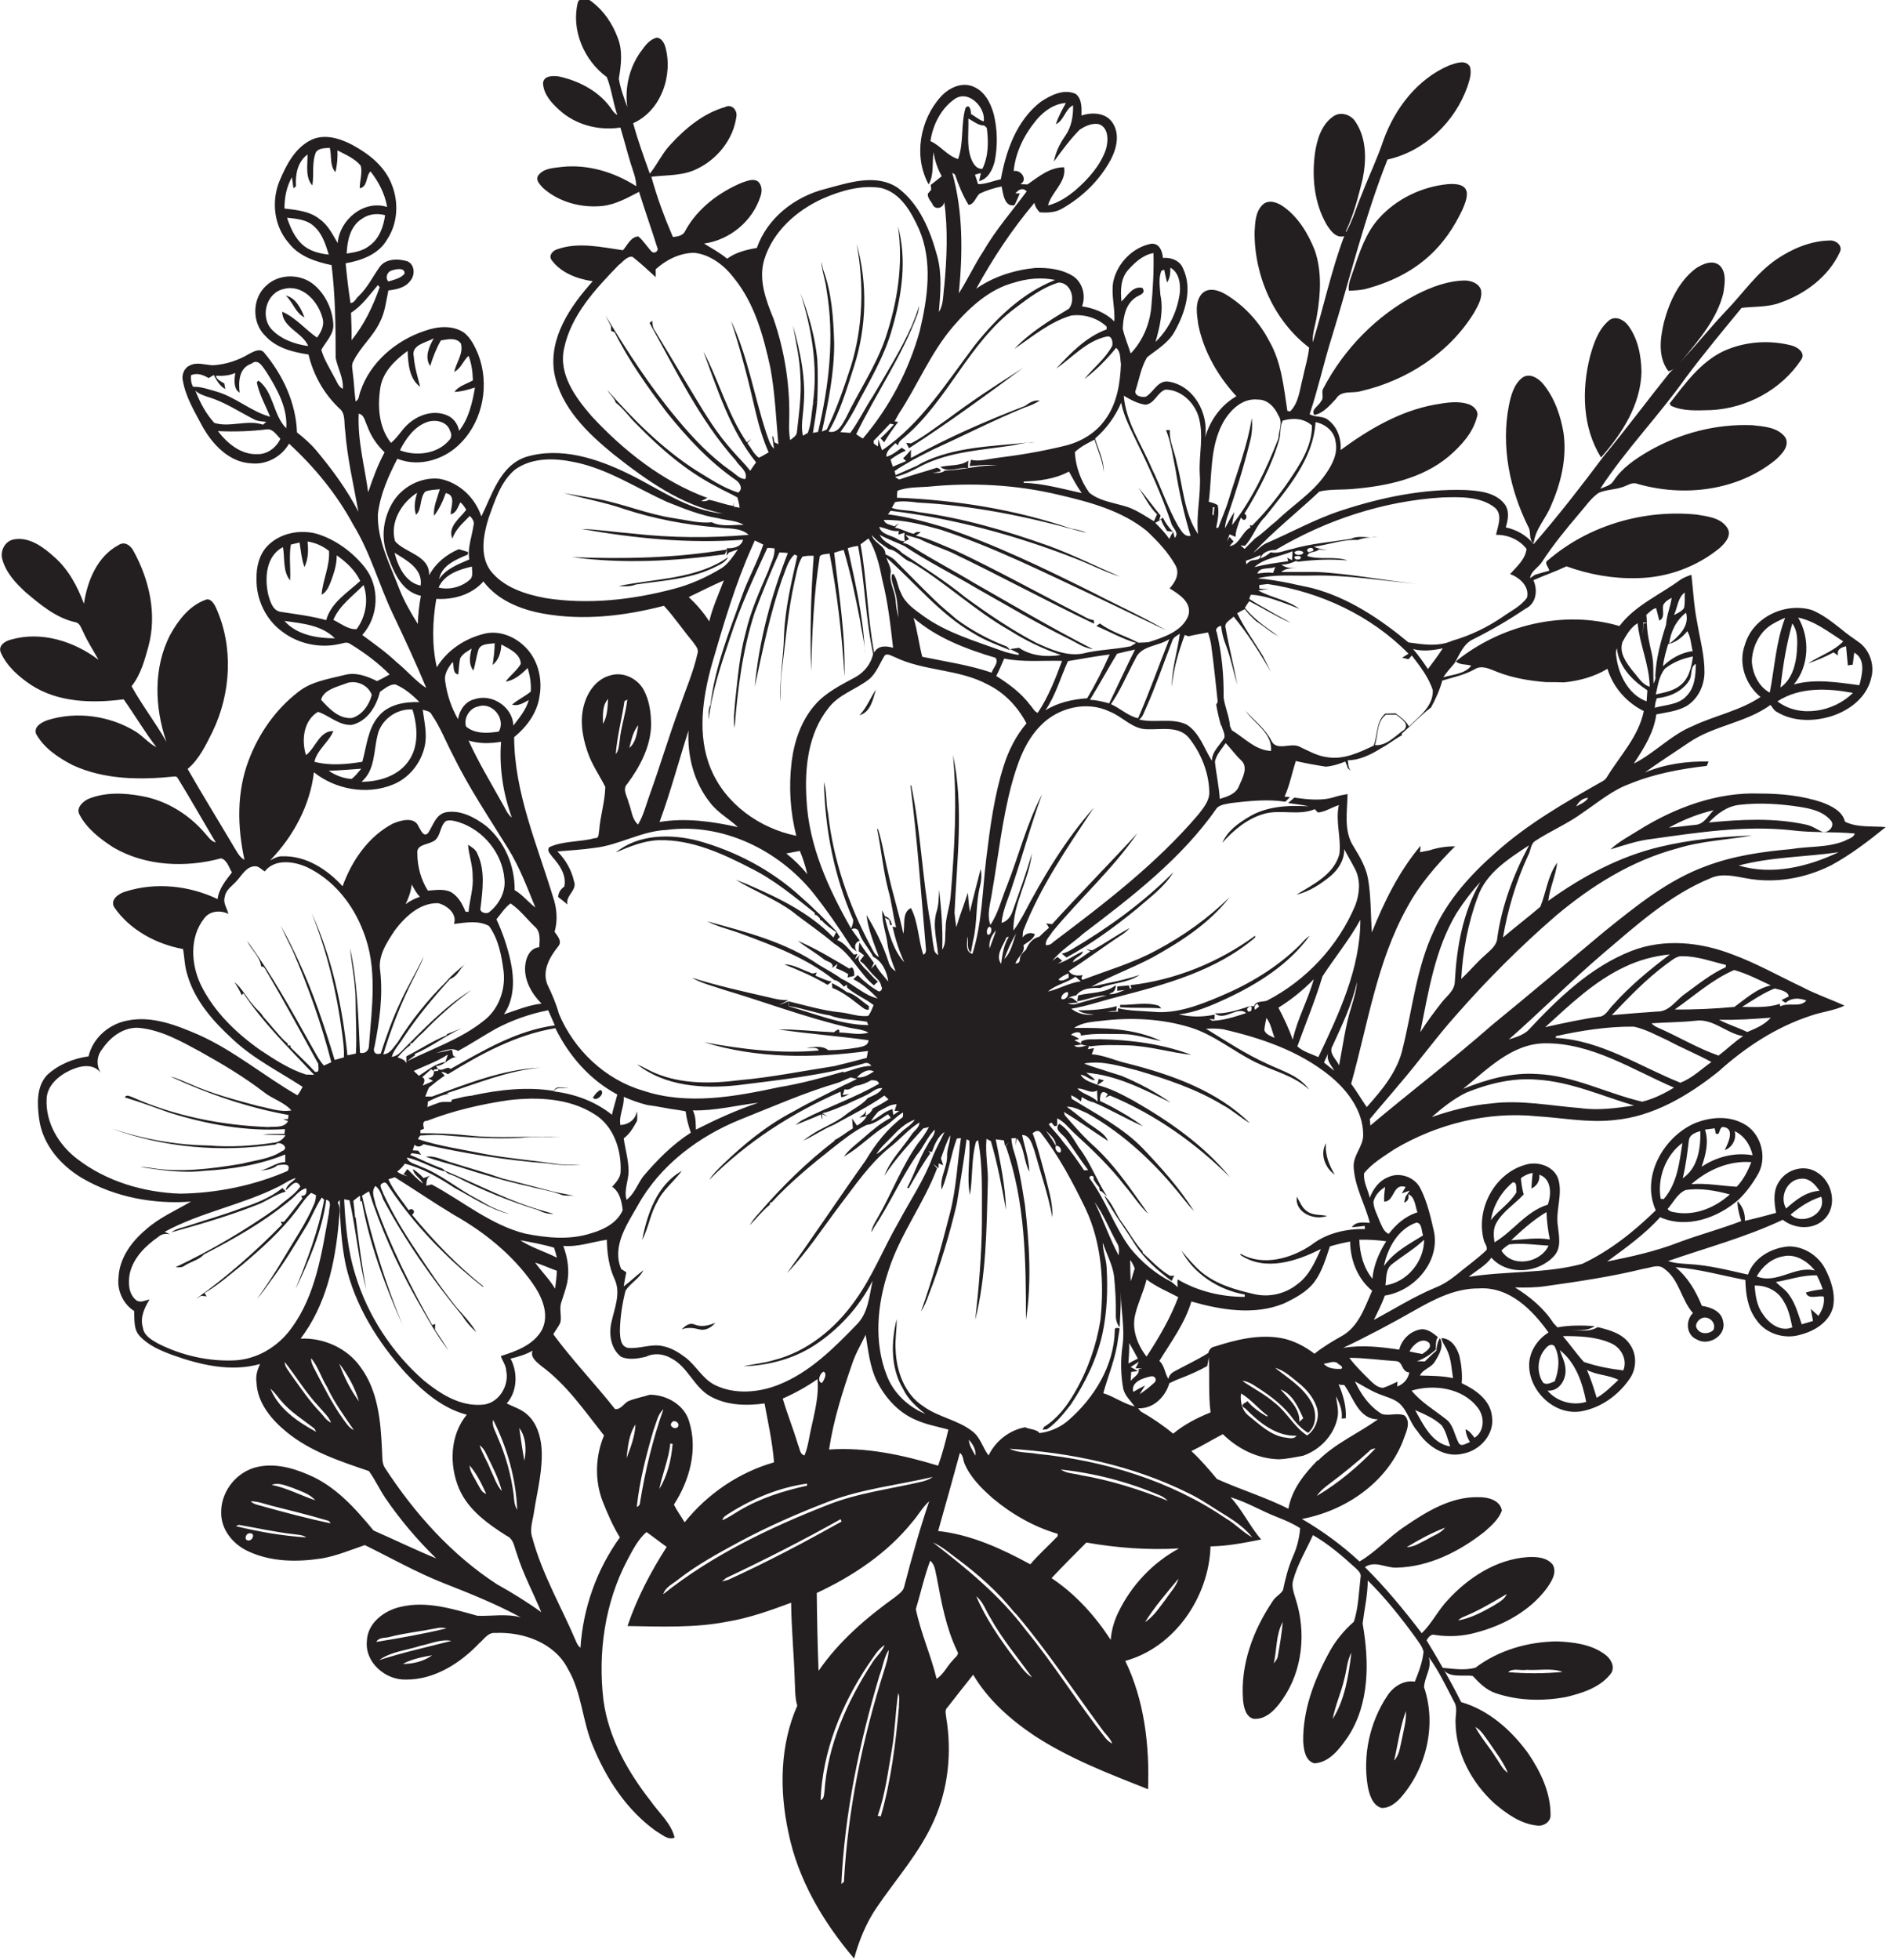 <?xml version="1.0" encoding="utf-8"?>
<!-- Generator: Adobe Illustrator 19.2.0, SVG Export Plug-In . SVG Version: 6.00 Build 0)  -->
<svg version="1.1" id="Layer_1" xmlns="http://www.w3.org/2000/svg" xmlns:xlink="http://www.w3.org/1999/xlink" x="0px" y="0px"
	 viewBox="0 0 736.6 765.1" enable-background="new 0 0 736.6 765.1" xml:space="preserve">
<g>
	<path fill="#231F20" d="M337.7,253.2c0,0.7,0.1,1.3,0.1,2C337.8,254.5,337.8,253.8,337.7,253.2z"/>
	<path fill="#231F20" d="M181.2,376.5c0.3-0.3,0.7-0.6,1-1C181.9,375.8,181.5,376.2,181.2,376.5z"/>
	<path fill="#231F20" d="M544.7,448.6c16.6-9.8,36.3-14.8,55.7-12.8c9.9,0.6,19.9,2.6,29.8,1.5c15.4-1.3,29.2-9.6,41-19
		c10.5-9.5,22.6-17.4,36.1-21.8c4.3-1.5,8.9-1.9,13.1-3.9c-5.4-2.5-11.1-4.4-16.4-7.2c-9.1-4.3-17.9-9.3-27.4-12.8
		c-12.4-4.8-26.6-6.3-39.3-1.4c-16.2,6.3-28.9,18.7-40.6,31.2c-2.1,1.8-4.8,2.6-7.4,3.4c12.3-10.8,23.9-22.5,36.4-33.2
		c13.2-11.2,26.3-23.2,42.5-29.8c4.4-2,9.3-0.7,13.9,0.1c11.2,2.1,23,0,33.1-5.1c7.6-4.1,14.6-9.5,21.3-14.9
		c-5.3-0.5-11,0.3-15.9-2.1c-1-4.1-5.2-6.1-8.8-7.5c-7.9-2.7-16.3-3.5-24.6-3.5c-16.7-0.6-33,5.5-47,14.2c-3.8,2.4-7.9,4.5-11.2,7.6
		c5.3-1.6,10.7-3.5,16.3-4.1c17.9-2.5,36-5.3,54.1-3.4c8.3,1.1,16.7,0.5,25,1.3c-0.5,1.8-2.7,2.1-4,2.9c-6.6,2.7-14,2-21,3.2
		c-11.2,1-22.4,2.6-33,6.6c-14.9,5.4-27.4,15.6-39.6,25.4c-14.7,12.3-29.3,24.6-44.1,36.7c-15.5,13.6-31.8,26-47.5,39.2
		c0-0.6-0.1-1.9-0.2-2.5c3.8-4.6,7.8-9.1,11.6-13.7c7.6-8.8,14.4-18.3,22.1-26.9c12.1-13.8,25.2-26.9,39.1-38.9
		c13.8-11.6,29.5-21.4,47-26.1c9.6-3,19.6-3.4,29.5-5.1c-12.1,0.4-24.2,1.6-36,4.4c-15.9,3.8-30.4,11.6-43.6,21.1
		c0.6-5.1,2.9-9.8,3.5-14.9c-3.7,5-4.3,11.5-6.6,17.2c-4.8,4.1-9.8,7.9-14.6,12c1.9-11,5.1-21.8,9.8-32c1.1-1.8,0.9-4.5,2.8-5.7
		c6.1-4,12.9-6.8,18.8-11.2c5.8-3.9,11.3-8.6,17.9-11c9.6-4,20-5.9,30.3-7.1l0.7-1.7c-8.4-0.2-17.1,1-24.9,4.3
		c5.6-4.1,11.5-7.8,17.2-11.7c9.8-6.7,22.3-7.7,31.9-14.7c0.8,1,1.4,2.3,2.6,2.8c5.8,3.5,13,3.7,19.4,2.1
		c7.7-1.9,15.4-7.2,17.3-15.3c1.5-5.2-0.6-11.3-5.1-14.3c-2.3-1.6-4.6-3.2-6.7-5c-3.6-2.8-7.2-5.7-11.5-7.4
		c-10.5-3-22.9,2.9-26,13.6c-2.7,7.3,0.2,15.6,6.1,20.4c-8.1,5.4-17.7,7.2-26.4,11.3c-8.6,3.5-14.9,10.6-23.1,14.7
		c3.9-5.9,7.8-12,8.8-19.2c3.9-0.8,8.1-1.2,11.7-3.2c4.5-2.7,7-7.9,7.1-13c0.1-6.8-1.8-13.3-2.9-20c-1.2-6-1.5-12.2-2.2-18.3
		c-1.5,0.5-3.1,1.1-4.4,2c-8,5.9-17.6,9.9-23.7,18c-21.8-6.4-46.4-0.4-63.9,13.8c1.5,1.5,4.1,1,6,1.7c-2.6,3.3-7.2,3.4-10.9,4.5
		c1.3-2,2.9-3.7,4.4-5.5c2-3.4,3.5-7.7,7.4-9.4c7-3.5,13.7-7.4,20.2-11.8c4.3-2,5-7.2,3.2-11.2c4.3-1.9,8.7-3.4,12.9-5.4
		c8.9,3.2,18.3,4.9,27.8,4.6c11.6-0.2,23.1-4.4,32.1-11.8c2.1-1.9,4.9-5,2.8-8c-2.6-3.8-7.6-4.3-11.8-5
		c-20.7-2.1-42.3,4.2-58.1,17.8c-1.8,1,0.3,2.7,0.5,4.1c-1.9,0.5-3.7,1-5.6,1.6c-0.5,0.3-1.4,1-1.9,1.3c0.3-2.8,3.3-4.1,4.7-6.4
		c4.3-6.6,9.3-12.7,14.4-18.7c2.5-2.8,4.6-6.1,7.7-8.2c3-1.3,6.4-1.2,9.5-2.3c1.8-0.6,3.6-2,5.6-1.2c18.1,5.2,39.1,2.8,54-9.4
		c2.3-2.1,5.6-5.3,3.8-8.7c-2.9-4-8.3-4.3-12.8-4.8c-14.2-0.6-28.4,3.1-40.7,10.2c-5.1,3-10.2,6.4-13.5,11.4
		c-1.1,1.9-3.4,2.4-5.3,3.2c10-15.3,22.8-28.4,33.3-43.2c7-9.4,14.5-18.4,21.9-27.4c5.1-0.6,10.4-0.2,15.3-2.1
		c9.6-3.4,18.6-10.1,23-19.5c1.5-2.7-1.6-5-4.1-4.7c-7.4,0.2-14.4,3.2-20.5,7.3c-7.9,5.4-13.2,13.4-19.8,20.2
		c-7.5,7.9-14.1,16.6-22,24.1c-8.6,10.7-16.8,21.8-25.6,32.4c-8.8,11.7-17.8,23.4-27.5,34.5c-2.8-3.4-6.6-5.6-10.9-6.5
		c0.9-3,1.6-6.6-0.6-9.3c-3.7-4.5-10-5-15.3-5.3c-16.4-0.5-32.8,2.9-48.3,8c-10.2,3.3-19.6,8.6-29.4,12.8c-1.9,0.9-3.3,2.6-5,3.7
		c8-8.6,17.3-15.9,25.8-23.9c4.2-1,8.7-0.6,13-1c13.2-1.1,27.1-4,37.5-12.7c4.9-4.2,9.5-9.2,11.1-15.6c0.7-2-1.1-3.8-2.8-4.6
		c-4.4-1.7-9.3-0.8-13.9,0c-13.5,2.5-25.6,9.6-36.6,17.7c0.3-4.4-1.2-8.9-4.7-11.6c-2-1.9-5.1-1-7.4-2.4c3.3-9.8,5.5-20,8.6-29.9
		c7.2-23.2,12.8-46.9,21.8-69.5c14.4-3.2,26.3-14.6,31.2-28.4c0.8-2.5,1.8-5.2,1-7.9c-1.8-2.9-5.5-1.3-8-0.5
		c-12.5,5.3-21.3,16.8-25.8,29.3c-2.4,7.2-5.7,14-8.4,21c-2.1,4.9-3.5,10.1-6.1,14.7l-0.2-0.1c3.1-6.5,4.9-13.6,6.6-20.5
		c1.5-7.3,1.6-15.7-2.7-22.2c-1.7-2.9-5.8-4.3-8.7-2.3c-4.7,3.2-6.4,9-7.2,14.3c-1.3,9.5-0.3,19.7,4.6,28.1c1.5,2.3,3.6,5.3,6.8,4.4
		c-5.1,13.5-8,27.7-12.3,41.5c-0.2-3.7,1.2-7.2,1.7-10.8c1.4-8.3,1.9-17.1-0.9-25.2c-2.6-6.5-6.4-12.9-12.2-17
		c-2.2-1.6-5.5-2.9-7.9-1c-3.1,2.7-3.2,7.2-3.4,11c-0.1,17.1,7.6,34.6,21.3,45c-0.4,4.1-1.7,8-2.5,12c-1.2,4.4-1.5,9.5-4.9,12.9
		c-0.3,0-0.8-0.1-1.1-0.2c-1.4-9.2-2.3-18.9-7-27.1c-3.9-7.6-10-14.2-17.3-18.5c-2.7-1.6-6.7-2.7-9.1-0.1c-2.9,3.3-1.9,8.1-1.4,12
		c2.1,10.5,7.7,20.2,14.9,28c-6,3.4-10.3,9.4-12.2,16c1.4-9.3-4.4-20.1-14.2-21.7c-4.3-0.7-5.9,4.1-9,5.9c-1.5,0.2-4.1-0.1-4.1-2.1
		c1.5-4.5,2.2-9.3,4.6-13.3c3.9-3.1,8.5-5.7,10.9-10.3c4-7.2,6.9-16.4,3.2-24.3c-1.2-3.2-4.8-4.5-7.9-4.2c-0.2-2.7-1.5-6-4.8-5.5
		c-7.2,1.5-13.1,7.7-14.6,14.8c-0.9,5.2,0.8,10.3,0.4,15.5c-3.3-3.4-8-5.2-12.6-5.9c1.7-4.3,0.1-9.8-4-12.1c-4.3-2.5-9.3-3-14.2-2.9
		c-8.2,0.8-16.4,3.4-23.1,8.1c6.5-11.9,14-23.2,22.7-33.5c0.3,1.5,1.1,2.7,2.1,3.7c3,0.2,6.2,0.1,8.8-1.5c7.9-4.5,14.7-11.1,19-19.2
		c2.3-4.4,3.6-10.2,0.4-14.6c-2.7-3.7-8-3.8-11.9-2.5c0-2.8,0.3-6.3-2.2-8.4c-4.7-2.2-9.9,0.5-13.8,3.1c-9.3,7.2-13.5,19-15.5,30.2
		c-3,0.6-5.8,1.9-8.9,1.9c-0.4-1.2-0.8-2.5-1.2-3.7c0.6-0.2,1.7-0.5,2.3-0.6c-0.2,0.8-0.5,2.3-0.7,3.1c3.5-0.8,5.3-4.5,6.1-7.7
		c1.2-6.1,1.1-12.5-0.4-18.5c-1.2-4.3-3.5-8.9-8-10.7c-4.5-1.9-9.5,0.5-12.6,3.9c-8.2,9-10.8,23.4-4.8,34.3
		c2.2-3.8,1.3-8.4,1.9-12.6c0.5,3.3,1.6,6.5,3.2,9.4c-1.4,1.1-2.8,2.3-4.3,3.4c0.1,0.6,0.2,1.3,0.2,1.9c-0.3,0.4-1,1.1-1.3,1.5
		c-0.2,1.5,0.9,2.7,1.7,3.9c0.9,2.7,4.3,1.9,4.7-0.6c1.5,10.9,1,21.9,0,32.8c-0.5,3.4-0.2,7.1-2.1,10.1c0.6-7.3,1.3-14.8-0.7-22
		c-2.7-9.9-6.9-20.2-15.4-26.5c-8.6-5.7-19.3-1.9-28.4,0.5c-11.8,3-22.5,11.3-26.6,23c-4.1,0.7-8.2,1.7-11.6,4.2
		c-2.8-2.3-5.9-4-9-5.9c10-1.4,18.9-8.7,22-18.4c0.7-1.9,0.7-4.3-0.9-5.8c-1.9-1.4-4.3-0.2-6.3,0.4c-9,3.8-17.3,10-22.1,18.7
		c-0.8,2-3,2.4-4.9,2.5c-3.3-7.7-6.2-15.5-8.4-23.5c6-0.7,12.4-0.3,17.9-3.1c7.9-3.8,14.1-11.5,15.3-20.3c0.5-2.5-1.8-5.2-4.4-3.8
		c-8.4,2.4-15.4,8.2-21.2,14.5c-3.3,3.4-5.2,7.8-8.2,11.5c-2.3-6.5-4.7-13-6.5-19.7c11-4.9,15.7-18.9,12.5-30
		c-0.5-1.5-1.5-3.3-3.3-3.4c-2.4,0.6-4.1,2.5-5.5,4.5c-5,6.3-7.1,14.7-6,22.6c-1.3-3.6-2.7-7.3-3.3-11.1c0.9-5.3,1.6-11-0.5-16.1
		c-2-5.4-5.4-10.4-10-13.9c-1.5-1.3-4.5-2.2-5.5,0.2c-2.7,10.8,2.4,22.7,11.3,29.2c1.9,4.7,2.4,9.9,4.1,14.8
		c-0.8-0.5-1.4-1.1-1.9-1.8c-4.6-7.1-12.6-11.4-20.7-13.2c-2.3-0.4-6.4-0.5-6.4,2.8c0.3,4.2,3.3,7.5,6.3,10.2
		c6.4,5.9,15.5,8.2,23.9,6.9c1.4,4.6,2.6,9.3,4,13.9c0.9,3,2.2,5.9,2.2,9c-8.6-5.5-19-8.7-29.3-7.5c-3.2,0.4-7.1,0.5-9.1,3.5
		c-0.9,1.8,0.8,3.3,1.8,4.5c6.2,5.7,15.2,8.1,23.5,7.2c5.2-0.6,9.7-3.2,14.2-5.5c2.3,7.3,4.8,14.4,7.1,21.7c0.7,1.2-0.8,2.5-2,1.8
		c-1.9-1.9-3.3-4.4-5.4-6.1c-3,0.2-4.2,3.4-6,5.4c-8.4-1.2-17.3-3.3-25.6-0.4c-1.8,0.5-3.6,2.5-2.2,4.3c3.7,5,10,7.3,16,8.2
		c-8.7,9.7-17.3,22.1-15,35.9c2.6,13.5,13.1,23.5,23.3,31.8c12.7,10,26.4,19.8,42.6,23c-13.7-1.2-24.9-9.7-36.9-15.5
		c-12.2-6-26.6-10.7-40.1-6.6c-10.1,3.4-13.1,14.6-17.4,23.2c-2.4-7.3-8.8-13.4-16.5-14.7c-7-0.7-14.2,3-17.9,8.9
		c-3.7,5.9-4.9,13.4-2.6,20c2.5,6.7,5.4,15.1,13.4,16.8c-0.7,3.6-1.1,7.3-1.2,11c-2.7-4.3-5.3-8.8-7.2-13.6
		c-3.6-9.5-8.7-18.9-8.4-29.3c0.9-7.7,4.1-14.8,7.6-21.6c8.7,3.5,18.9,0.2,25.1-6.5c8.5-8.9,10.9-22.8,6.5-34.2
		c-1.3-3.1-2.8-6.3-5.5-8.5c-4.6-3.1-10.5-2.5-15.5-0.7c-11.1,3.7-21.2,12.2-25,23.5c-0.6,1.3-0.4,3.3-1.9,4
		c-0.5-3.7-0.6-7.4-1.1-11c-0.1-1.6-0.7-3.3,0.3-4.8c2.7-5.5,7.7-9.6,10.3-15.2c2-3.8,2.4-8.2,3.3-12.3c3.1-0.4,6.5-1,8.5-3.7
		c2-2.2,1.9-6.4-1.1-7.7c-3.7-1.1-8.7-1.1-11,2.5c-2.6,3.7-4.6,7.8-7.9,11c-1.1,0.8-1.7,2.8-3.3,2.8c-0.8-5.1-1.4-10.3-1.9-15.5
		c6.2-1.1,12.9-3.5,16.2-9.3c4.2-6.3,4.6-14.6,1.8-21.5c-2.7-7.1-9-12-15.5-15.5c-4.8-2.5-10.9-4.4-16.1-1.8
		c-6.2,3.1-9.6,9.7-12.2,15.9c-3.3,8-2.2,17.7,3.6,24.3c4,5.2,10.5,7.3,16.7,8.6c1.5,12,1.6,24.1,1.6,36.2c0.8,4.1,3.1,7.8,2.8,12.1
		c-1.8-0.8-2.3-2.9-3.3-4.5c-1.8-3.5-4-6.9-5.1-10.7c1.7-3.2,4.9-6,4.7-9.9c-0.3-5.8-3-11.6-7.4-15.4c-5.2-4.5-13.7-4.6-18.8,0.2
		c-5.6,5-5.7,14.6-0.3,19.7c4.3,4.7,10.8,6.3,16.8,7.2c1.9,8,6,15.3,12,21c2.6,2,1.8,5.6,2.3,8.5c0.8,10.8,3.3,21.3,5.2,31.9
		c-4.5-8.7-10.3-16.6-16.6-24.1c-2.2-2.6-4.8-4.8-7.4-6.9c-0.4-11.5-5.5-22.4-12.8-31.1c-1.5-1.9-4.1-0.5-5.8,0.4
		c-4.3,2.6-9.2,4.2-14.2,4.5c-3-0.1-6.3-1.4-9.1,0.1c-2.3,1-3.3,3.9-2.6,6.3c1.2,6.4,4.7,12,7.7,17.7c4,7,10.4,13.8,19,14.2
		c5.9,0.6,11.8-2.6,14.7-7.7c10,9.2,18.7,19.8,25.1,31.7c6.7,10.9,10,23.4,15.5,34.9c4.5,9.5,9,19.1,13,28.8
		c-4.3-2.8-7.6-6.9-11.6-10.1c-4.1-3.9-8.8-7.2-13.4-10.6c6.5-7.2,7-18.8,1-26.4c-4.8-6-11.3-10.8-18.7-13.1
		c-6.7-1.8-14.5-0.3-19.4,4.8c-3.2,3.4-4.3,8.2-4.2,12.7c-0.2,8,3.6,16.1,10.2,20.8c6.1,4.6,14.3,6.4,21.8,4.8
		c1.5-0.2,3.2-1.2,4.6-0.1c5.6,3.4,10.8,7.3,15.4,11.9c-1.6,0.9-3.2,1.8-4.9,2.6c-3.9-1.9-8.3-3.6-12.7-2.4
		c-6.3,1.6-13,2.5-18.2,6.7c-8.8,6.8-15.4,16.3-19.3,26.7c-4.7,12.4-4.4,26-1.6,38.8c-2.2-1.2-3.2-3.7-4.5-5.7
		c-5.9-10-12-19.8-17.7-29.8c4.5-3.8,7.1-9.3,9.7-14.5c7.3-15.1,8.3-33.5,1.2-48.8c-0.7-1.4-2.1-3.6-4-2.7
		c-6.3,2.3-10.6,8-13.7,13.6c-6.7,12.9-6.1,28.4-1.5,41.8c-4.2-7.5-9.5-14.2-13.6-21.7c3.6-4.5,5.1-10.2,6.6-15.6
		c3.4-12.6,0.3-26.1-5.9-37.3c-1.1-2.1-3.5-3.8-5.8-2.2c-8.3,4.4-12.2,14-13.5,22.9c-2.5-6.7-6-13.3-11.4-18.1
		c-4.3-3.9-9.9-8.2-16.1-7c-3.4,0.7-5.3,4.5-4.4,7.7c1.4,5.2,5.2,9.3,9,12.8c5.8,4.9,11.9,10.1,19.5,11.8c1.9,0.3,2.3,2.4,3.1,3.8
		c1.7,3.8,4,7.3,6,10.9c-9.6-7.3-22.4-11.3-34.2-7.9c-2.2,0.5-5.1,2.3-4,5c2.4,5.5,7.2,9.6,12,12.8c10.6,6.8,23.9,7.1,36,5.5
		c4.4,6.2,8.2,12.7,12.8,18.7c-3-1.5-5.2-4.3-8.1-6.1c-10.1-6.2-23-8-34.3-4.5c-2.3,0.8-5.6,2.5-4.6,5.4c3.1,5.6,8.7,9.3,14.3,12.2
		c12.5,5.8,26.7,5.8,40.1,4.4l0.7,0.3c5.2,8.4,10,17,15.1,25.5c-2-0.5-3.1-2.4-4.4-3.8c-6.3-7.3-15-12.6-24.5-14.3
		c-6.9-1.3-14.3-1.6-20.9,1.1c-2.1,1-4.8,3.4-3.5,6c2.9,5.6,8.1,9.6,13.4,13c12.6,7.3,28.2,7.9,41.9,4.2c2.4,0.5,3.1,3.6,4.3,5.5
		c-2.4,3.1-5.1,6.3-5.6,10.4c-11.1-5.3-24.3-6.7-36.1-2.9c-2.5,0.7-6.1,3.2-4.2,6.2c6.1,8.8,16.4,14.3,26.8,16.2
		c0.6,3.3,0.6,6.8,1.7,10.1c2.9,10.1,10.2,18.3,17.9,25.3c8,7.5,17.9,12.4,27.1,18.4c-0.6,1.1-1.2,2.3-2,3.3
		c-13.1-7.5-24.8-17.5-38.8-23.7c-8.6-3.7-18-7.4-27.5-5.5c-7.2,1.3-13.6,6.7-15.3,14c-5.9,0.8-11.8,3.2-16.2,7.3
		c-4.2,4.5-3.9,11.3-3.1,17.1c1.3,10,8.4,18.2,16.9,23.2c12.7,7.4,27.9,10.2,42.4,9.1c-6,3.5-12.5,6.3-17.7,11
		c-5.6,4.7-10.3,11.2-10.6,18.7c-0.6,5,1.8,10.3,6.1,13c0.2,3.3-0.3,7.2,2.2,9.8c3.4,3.7,8.2,5.7,12.8,7.4
		c10.9,3.9,22.8,6.7,34.2,3.5c-1.1,2.3-1.8,4.7-1.4,7.2c0.3,8,5.9,14.6,11.8,19.4c9.3,7.6,20.9,11.4,32.1,15.2
		c2.4,3.3,4.1,7.1,6.4,10.5c5.8,8.5,12.5,16.4,19.9,23.6c-8.3-3.4-16.3-7.3-24.5-10.9c-7.1-8.6-14.9-17.4-25.5-21.8
		c-6.6-2.9-14.3-4.8-21.4-2.6c-7.4,2.4-12.8,9.8-12.6,17.6c0,6.5,4.6,12.1,10.3,14.8c9,4.3,19.3,4.4,29,2.9c5.8-1,11.2-3.3,16.8-5.2
		c10.2,5,20.2,10.7,30.9,14.9c10.2,4,20.4,8.1,30,13.3c-5.5-1.5-11.3-0.4-16.9-0.6c-9.7-2.7-19.9-5.9-30-3.5
		c-6.4,1.4-13,6.3-13.2,13.4c-0.8,8.3,7.2,15.2,15.2,15c11.2,0.1,21.3-6.4,28.8-14.3c1.9-1.6,3.4-4.2,6.2-3.9
		c10.8-0.5,23.1,3.8,28.3,14c5.5,9.3,5.6,20.4,9.8,30.2c5.3,12.9,13.3,25.1,24.7,33.2c2.2,1.2,4.5,3.6,7.2,2.5
		c-1.4-5.7-6.1-9.6-9.3-14.2c-9-11.5-16.5-24.7-18.5-39.4c-2.2-18.6,0.5-38,9.3-54.7c2.1-3.9,4.1-8,7.5-11c2.7,1.9,5.2,3.9,7.9,5.8
		c-6.2,9.7-11.6,19.9-15.3,30.9c13,0.2,26.1,0.8,38.9-1.7c8.6-1.4,16.9-4.4,25-7.4c0.1,10,1.1,20,1.4,30c0.2,3.4,0,6.9,1,10.2
		c-6.8,15.4-7,33-3.5,49.3c3.7,18.5,13.6,35.2,25.7,49.4c1.9-7,4.7-13.9,8.8-19.9c7.6-11.2,16.9-21.5,22.4-34
		c5.6-12.5,7-26.6,4.8-40c-0.1-1.4-0.8-3.1,0.5-4.2c3.3-4.3,6.7-8.5,10-12.7c5.8,9.8,14.5,17.5,23.9,23.8
		c13.8,9,29.2,14.9,44.4,20.9c0.6-17-1.4-34.6-8.9-50.1c19.4-5.3,32.7-25.1,33.3-44.7c6.7-0.1,13.3-1.4,19.8-2.7
		c-4.5-5.1-7.3-11.5-12-16.5c6.4,1.9,12.1,5.4,18.3,7.8c3.1,1.2,6.1,2.5,8.9,4.3c-0.3,3.8-1.2,7.5-2.8,11c-1.8,4.2-3,8.7-3.9,13.2
		c-1,1.7-3.1,2.6-4.1,4.4c-7.6,11.3-12.6,24.8-11.5,38.6c0.3,2.7,1,6.3,4,7.2c5.1,0.5,8.9-3.9,11.5-7.7c7.8-11.2,9.2-26.1,5.1-38.9
		c-0.7-2.5-1.8-5-1-7.6c1.7-6.2,5.1-11.7,7.7-17.5c6.1,3.5,11.4,8.1,16.6,12.8c1,1,2.4,2.1,2,3.7c-0.7,5.8-0.8,11.7-2.6,17.3
		c-4.1,3.6-7.6,7.9-10.1,12.8c-5.6,10.4-9.9,22-9.7,34c0.2,3.2,0.8,7.6,4.4,8.5c6-0.4,9.9-5.8,13.1-10.4c8.5-13,8.3-29.4,5.7-44.2
		c0.7-5.6,2-11.1,2-16.8c6.9,6.8,12.9,14.4,18.6,22.2c1.2,1.8,2.7,3.5,3.2,5.6c-0.4,4.1-1.9,8-3.4,11.7c-4.4-0.7-8.5,2-10.8,5.6
		c-6.8,10.2-9.6,23.1-7.6,35.2c0.6,3.2,1.8,7.4,5.3,8.5c3,0.2,5.5-1.8,7.4-3.8c10.2-11.5,14.3-28.6,9.3-43.3c0.1-4,3.3-7.7,1.8-11.8
		c4,5.4,6.8,11.5,9.9,17.4c1.6,2.5,0.4,5.6,0.6,8.4c0.2,11.9,6.3,23.1,14.9,31.1c4.9,4.2,10.5,8.3,17.1,8.9c2.4,0.3,5.1-1.4,5.1-4
		c0.1-8.8-3.9-17.1-8.8-24.3c-6.5-8.9-15.3-16.8-26.1-19.9c-4.1-8.2-8.7-16.2-13.5-24.1c0.6-1.2,1.8-2.7,3.4-2.1
		c5.3,0.8,10.9,0.5,16.1-1c10.6-2.8,20.8-8.4,27.4-17.2c1.8-2.6,4.1-6,2.4-9.2c-2.3-3-6.5-3.2-10-3c-12.1,0.9-22.9,7.9-31,16.7
		c-3.8,4-6.2,9.1-10.2,13c-6.9-9-14.1-17.8-22.2-25.8c3.9-2.7,8.3,0.4,12.4,0.2c12.7-0.3,24.5-6.3,34.3-14c2.7-2.4,5.6-4.9,6.8-8.3
		c-0.7-4.1-5.6-5.3-9.1-5.2c-10.7-0.3-20.3,5.6-28.8,11.4c-6.2,4.1-11.2,9.9-17.7,13.7c-6.8-6.3-14.4-11.9-22.5-16.6
		c16.9-3.2,32.9-14,39.4-30.3c1-3.1,3.5-7.3,0.7-10.1c-2.8-1.2-6,0.3-8.9-0.6c-4.8-2.9-8.1-7.6-10.5-12.7c3.2,1.7,6.2,3.7,9.6,5
		c2.5,1,5.1,1.6,7.3,3.2c3.7,2.9,4.4,7.8,7.5,11.2c3.8,5.8,10.6,10.6,17.8,8.8c6.7-1.2,12.5-7.7,11.3-14.7
		c-0.7-6.3-6.4-10.3-11.8-12.8c0.3-3.6-0.1-7.2-0.9-10.7c-1-3.3-3.2-6.8-7-6.9c0.3,1.6,1.3,2.9,2,4.3c1.8,3.5,1.9,7.5,2.5,11.3
		c-4.3-0.9-8.6-0.9-12.9-1c1.1-2.5,4.4-3,5.8-5.4c1.7-2.7,3.7-6.1,2-9.2c-1,1.5-1.2,3.2-1.4,4.9c-1.6,1.3-3,2.8-4.5,4.2
		c-0.8,0-2.3-0.1-3.1-0.1c2.8-0.9,5.2-2.6,7.4-4.5c0.1-1.6-0.2-3.5,0.8-4.9c-1.8-1.5-3.7-3-6.1-3.1c-4.3,0.4-8,3.8-9,8
		c-7.2-1.1-14.7-1.9-21.9-0.7c9.3-4.4,18.3-9.2,27.3-14.3c7.9-4.5,16.3-9,25.7-8.9c11.8-0.8,20.9,8.3,27.2,17.2
		c-4,2.5-7,6.7-7.5,11.5c-0.9,10.6,9.4,21,20.1,19.3c7.7-1.3,14.6-6.2,19-12.6c2.9-4,3-9.7,0.1-13.7c-2.8-4.1-7.9-5.5-12.5-6.6
		c-3.4,2.2-7.6,1-11.4,1c3.5,0,7.2,0.8,10.2-1.4c-4.8-0.3-9.7-0.4-14.5,0.5c-0.4-0.4-1.2-1.3-1.6-1.7c-3.7-5.8-9.2-10.3-15-13.9
		c4,0.1,8,0.1,12-0.5c12.8-1.8,25.7-3.7,38.3-6.8c2.6-0.3,5.7-2,8,0c5.9,4.2,6.6,12.1,11.2,17.3c-3,3-2.6,8.6,1.5,10.3
		c4.6,2.8,11.7-1.5,10.3-7c-0.6-4-4.8-5.6-8.3-6.1c-2.3-5.7-5.5-11.2-10.3-15.1c9.3,0.7,18.2,3.3,27.3,5c0.1,5.4,0.9,11.1,4.3,15.6
		c3.7,5.5,11.2,7.7,17.4,5.7c5.4-1.4,11-4.9,12.5-10.6c1.1-5.2-0.7-10.5-3-15c-2.7-5.2-8.4-8.9-14.3-8.8c-6.7,0.5-13.6,4.4-15.9,11
		c-7.6-1.7-15.3-3.7-23.1-4.1c-2.7-0.2-5.5-0.3-8.1-1.2c15-5.2,30.4-9.3,44.8-16.1c4.7,3.7,12.1,4.1,16.4-0.4
		c5.1-5.2,2.9-14.6-3-18.1c-4.8-3.2-11.7-1.3-14.7,3.4c-2.6,3.6-2.1,8.3-1.3,12.4c-4,1.1-8.1,2.2-12.2,3.1c0.2-2.8-0.9-5.7-2.9-7.7
		c0,2.7,0.7,5.3,1.5,7.8c-8,3.1-16.4,5.3-24.4,8.3c-9,3.5-18.5,5.6-28,7.5c7.2-5.3,14.7-10.6,20.7-17.3c10.4,4.6,22.5,0.3,30.7-6.9
		c3.1-3,5.7-6.6,7.8-10.4c3.4-6.6,0.7-15.9-6.1-19.3c-6-3.2-13.2-2.5-19.3,0.1c-12.1,5.6-20.6,20.9-14.8,33.8
		c-8.5,8.3-17.9,15.8-28.7,20.9c-14.5,3.9-29.7,2.7-44.4,5.1c3-2.5,6.6-4.3,8.9-7.5c6.3,7.1,18.4,6.1,24.5-0.7
		c2.9-3.1,1.9-7.6,1.5-11.4c-1.1-6.3,2.1-12.8,0-19c-2-4.9-8.2-6.7-13-5.1c-11.9,3.5-19.1,17.3-16,29.2c0.2,1.3,1.6,2.6,1.1,4
		c-3.6,3.5-7.7,6.3-11.5,9.5c-2.6,2.1-5.4,4-8.5,5.2c-8.4,3.5-16,8.3-24,12.6c1.5-3.1,3.1-6.2,4.3-9.5c11.4-1.8,21.5-13,19.2-24.9
		c-1.3-5.7-2.6-11.6-5.3-16.9c-2.2-4.5-8.2-6.6-12.7-4.4c-3.5,1.4-5.8,4.6-7.1,8c-0.7-3.2-2.6-6.2-2.2-9.6
		C535.8,454.2,540.4,451.5,544.7,448.6z M662.4,322c-3.5,0.3-7,0.9-10.6,1.1c5.5-3,11.4-5.4,17.5-6.8
		C667.2,318.3,665.7,321.6,662.4,322z M711.4,324.6c-2.1-1-4-2.3-6.2-2.7c-12.4-2.7-25.3-2-37.8-0.8c3.2-3.4,7.2-6.4,12-6.9
		c7.8-0.9,15.8-0.4,23.5,0.8c4.5,0.7,9.3,1.8,12.3,5.5C716.8,322.7,713.7,325.7,711.4,324.6z M718.1,332.7c-12,5.7-25.9,9.1-39,5.2
		C691.8,334.5,705.1,334.6,718.1,332.7z M656.3,422.7c-16-6.4-31-16.6-48.7-17.5l0.1-0.7c10-2.2,20.2-3.8,30.4-3.7
		c4.7,1,8.9,3.4,13.3,5.4c5.6,3,11.5,5.4,17,8.4C664.5,417.4,660.9,420.9,656.3,422.7z M671.2,412.1c-8.3-2.9-15.8-7.5-23.9-11
		c-0.9-0.4-1.6-0.9-2.3-1.6c5.7-0.4,11.5-0.4,17.2-1c6.9-1,12.1,5,18.6,6C677.4,406.7,674.5,409.6,671.2,412.1z M682.4,402.9
		c-3.6-1.8-7.5-2.9-11-4.8c6.8,0.2,13.5-0.3,20.2-0.8C689.2,400.1,685.7,401.5,682.4,402.9z M698.6,389c-0.7,0.4-2.1,1.1-2.8,1.4
		c0.5,0.4,1,0.8,1.6,1.1c2.3-2.1,5.4-1.9,8.1-0.9c-2.4,2.9-7.1,0.6-10.2,2.3c0-0.2-0.1-0.7-0.2-1c-4.7,1.6-9.8,1.2-14.7,1.2
		c4.1-2.6,8.2-5.4,12.7-7.2C695,386.4,698.4,386.9,698.6,389z M677.3,378.7c5,1.4,9.6,3.8,14.3,6c-5.5,1.2-9.8,5.2-14.2,8.4
		c-7.7,0.7-15.5,1.1-23.3,1C661.7,388.8,668.7,382.4,677.3,378.7z M657.2,373.3c5.8,0,11.3,2.1,16.9,3.4c0,0.2-0.1,0.7-0.1,0.9
		c-5.8,2.6-10.8,6.7-15.9,10.4c-3.5,2.4-6.1,7-10.8,6.9c-6,0.4-11.9,0.9-17.8,1.4c6.7-7,13.4-14,21.2-19.8
		C652.7,375.2,654.6,373.1,657.2,373.3z M634.5,377.5c5.6-2.7,11.6-4.3,17.7-4.9c-7.8,5.9-15.5,12.2-22,19.5
		c-1.6,1.5-2.7,3.9-4.8,4.7c-7.4,1-14.7,2.6-21.9,4.2C613.1,392.3,622.6,383.1,634.5,377.5z M603.3,407.3
		c18.4-0.2,34.2,10.3,50.5,17.3c-3.9,2.4-8,4.4-12.4,5.5c-13.8-3.2-26.7-10.2-41-10.8c-10-0.7-19.8,2.1-29,5.8
		C580.8,417.6,590.3,407.5,603.3,407.3z M572.8,426.5c8.7-3.5,18.1-5.8,27.5-5c13.2,0.8,25.4,6.4,37.9,10.1c-6.9,1-14,2-21,1
		c-11.6-0.9-23.2-3.3-34.9-1.8c-7.9,0.7-15.6,2.7-23.1,5.3C563.3,432.5,567.8,428.9,572.8,426.5z M694.2,273.8
		c8.8-5.7,19.7-5.1,29.5-3.3C716.3,277.9,702.9,280.5,694.2,273.8z M719.9,250.4c-3.8,3.9-9.2,5.6-13.7,8.6c3.4-1.2,6.8-2.6,9.9-4.3
		c0.6,0.4,1.2,0.8,1.8,1.2c-0.6-2.3,1-3.1,3.1-3.6c0.2,2.5,0.5,5,0.7,7.5c0.5-0.1,1.4-0.3,1.9-0.3c0.2-1.6,0.4-3.1,0.6-4.7
		c4.6,2.5,3.1,8.6,2,12.7c-8.5-1.1-17.2-2.6-25.6-0.3c6-7.1,6.4-18.1,1.7-26.1C708.9,242.5,714.3,246.8,719.9,250.4z M701.8,254.2
		c-0.4,5.3-1.9,11-6.4,14.2c0.9-8.4,2.3-16.8,4.6-25C702.3,246.5,702,250.6,701.8,254.2z M684.2,258.3c0.1-5.1,2.4-10.4,6.5-13.6
		c2-1.5,4.2-2.5,6.5-3.5c-3.6,9.4-4.1,19.5-6,29.2C686.9,268.1,684.5,263,684.2,258.3z M152.7,105.7c1.5-0.6,5.5-1.5,5.3,1.1
		c-1.4,1.9-4.2,2.4-6.3,3.1C150.4,108.6,151.1,106.3,152.7,105.7z M110.2,121.7c0.2,6.3,7.9,8,10.2,13.4c-5.2-0.7-10.6-2.6-14.3-6.5
		c-4.6-5-2.1-14.4,4.8-15.8c7.2-1.9,13.3,4.8,15,11.2c1,2.8-0.5,5.7-2.1,7.8C119.1,128.5,115.4,123.9,110.2,121.7z M144.2,96
		c-2.5,2-5.7,2.5-8.8,3c0.2-5,1.4-10.8,6-13.6c2.6-1.9,6-2.2,9-1.4C149.8,88.5,148.1,93.3,144.2,96z M118,95.4
		c-3-2.8-4.6-6.6-5.9-10.4c3.7,0.4,7.9,0.7,10.7,3.5c3.1,2.8,4.4,7,5.6,10.9C124.7,99,120.8,98,118,95.4z M131.9,94.9
		c-2-3.3-3.7-7-7-9.3c-3.9-3.2-9-3.6-13.8-4.2c0-4.3,0.8-8.5,2.9-12.2c0.2,1.1,0.5,3.2,0.6,4.3c0.3-0.2,0.8-0.6,1-0.8
		c-0.3-4.6,0.6-9.5,4.5-12.4c0.1,4-1,8.9,1.9,12.1c0.7-4.3-0.3-8.9,1.4-13c1.2-1.7,3.6-1.5,5.4-1.7c0.8,3.1-0.1,7,2.2,9.5
		c0.7-2.8,0.9-5.7,0.8-8.5c3.2,1.7,6.7,3.1,9.1,6c0.7,2.8-0.4,5.9-0.4,8.8c3.2-0.6,2.3-4.7,4.2-6.6c3.2,4.1,5.6,8.7,6.5,13.9
		C142.1,77.9,132.6,85.8,131.9,94.9z M137.1,122.1c4.3-2.7,7.2-7,10.5-10.8c0.2,0.2,0.5,0.6,0.7,0.8c-2.6,7.4-6,14.6-11,20.7
		C137.4,129.2,137.2,125.7,137.1,122.1z M83.7,165.1c-3.3-3.6-5.6-8-7.4-12.6c1.4,1.3,3.2,1.9,5,2.5c6.4,1.9,12,5.7,17.9,8.7
		c1.4,0.8,3.2,0.8,4.8,1c-0.3,0.3-1,0.8-1.3,1.1C96.7,163.7,89.8,167,83.7,165.1z M100.3,177.3c-6.3,0.2-11.6-4.3-15.2-9
		c6.4,0.3,12.9,0.1,19.3-0.7c2.3-0.1,3.6,2.2,5.1,3.7C107.9,174.8,104.3,177.5,100.3,177.3z M111.8,167.2c-5.2-5.2-4.8-14-10.8-18.6
		l-0.7,0.6c0.9,4.8,3.4,9,5.2,13.5c-7.6-2.1-13.6-7.8-21.2-9.9c-2.9-0.8-5.8-1.9-8.9-1.8c-0.8-1.4-0.9-3-0.8-4.5
		c2.4-1.1,4.8-0.1,6.9,1.1c0.5-0.3,1.5-0.9,2-1.2c1.1,2.1,2.3,4.3,4.5,5.5c-0.1-0.6-0.3-1.7-0.4-2.2c-1.3-0.8-2.9-1.4-3.3-3
		c2.6,0.1,5.2,0,7.6-1.1c-0.4,2.5-0.8,6.2,1.7,7.7c-0.5-4.3-0.3-9.7,4.6-11.3c2.7-2.3,4.5,1.4,5.9,3.3
		C108.2,151.8,112.4,159.3,111.8,167.2z M175.3,172c-4.6,5.3-12.8,6.2-19.1,3.8c2.3-4.6,5.6-9.2,10.5-11c3.3-1.2,8-0.3,9.1,3.5
		C176.5,169.5,176.4,171,175.3,172z M148.6,151c1.1-6,5.8-10.5,10.6-14c0.2,4.9,0.6,10.9,4.9,14c-1-3.9-2.2-7.8-2.5-11.8
		c-1.1-4.6,4.8-5.4,7.8-7.1c-1.8,3.2-3.7,7.3-1.4,10.8c1.1-3.5,2.4-6.9,4.2-10c2.5-0.4,6-1.3,7.8,1.2c1.1,3.9-1.8,7.4-2.6,11.1
		c2.7-1.4,3.5-4.4,5.6-6.3c1.2,3.1,1.6,6.3,1.7,9.6c-2.4,1.4-5.5,2.1-7.2,4.5c2.8-0.1,5.4-0.9,8-1.7c-1,5.9-2.4,12.1-6.2,16.9
		c-0.5-2.9-2.5-5.4-5.3-6.3c-5.3-1.9-11.1,0.3-15,4c-2.3,2.2-3.8,5-6.3,7C147.8,166.7,147.4,158.4,148.6,151z M140.1,161.5
		c2.2,0.4,2.4,3,3.3,4.7c1.4,4,3.8,7.5,6.8,10.4c-2.7,5-4.6,10.2-6.4,15.6C142.4,182,139.6,171.9,140.1,161.5z M109.9,238.9
		c-3.3-0.3-4.3-3.9-5.1-6.6c-1.5-6.5-1-15.2,5.7-18.7c0.8,4.3-0.1,9.5,2.8,13c0.3-4.7-0.5-9.5,0.3-14c0.8-0.2,2.5-0.6,3.4-0.8
		c0.5,3.2,0.8,6.5,1.9,9.6c1.5-3.1,1.6-6.6,1.2-10c3.1,0.5,5.9,1.7,8.4,3.7c0.4,5.9-2.5,11.4-2.9,17.1c2-1.1,2.8-3.2,3.6-5.1
		c1.2-3.3,2.4-6.8,2.3-10.3c3.7,2.6,7.2,5.8,9.2,10c-5,4.6-11.4,8.4-13.3,15.3C121.6,240.5,115.7,239.8,109.9,238.9z M111.1,242.4
		c6.9,1,14.5,1.6,19.7,6.8C123.9,249.2,115.9,247.9,111.1,242.4z M130.2,242c2.4-5.7,7.6-9.3,11.8-13.6c2,5.8,0.9,12.3-2.7,17.2
		C136.1,245.9,133.1,243.4,130.2,242z M114.4,580.9c3,1.3,6.5,2.2,8.7,4.8c-5.7-1.9-11-4.8-17-6C109,578.6,111.8,580.1,114.4,580.9z
		 M97,601.4c-1.9-0.1-1-2.9,0.5-2.8C99.8,598.4,98.8,601.5,97,601.4z M92.1,595.8c0.3-0.1,0.9-0.4,1.2-0.5c7,1.2,14,2.8,21.1,3.6
		c1.8,0.3,3.7,0.2,5.2,1.3C110.3,599.6,101.1,598,92.1,595.8z M102.1,587.9c-1.5-0.4-3.1-0.7-4.2-1.8c2.8,0,5.3,1,8,1.7
		c7.2,1.8,14.5,3.6,21.6,5.7c0.8,0.1,1.3,0.5,1.6,1.2C120,592.8,111,590.4,102.1,587.9z M147,641c1-2,3.7-1.4,5.4-2
		c5.9-1.5,11.9-2.1,17.9-3.3c1.4-0.4,2.8-0.3,4.1,0C165.4,637.9,156.2,639.5,147,641z M157.3,649.6c3.5-1.9,7.6-2.7,11.5-3.4
		C165.5,648.6,161.4,649.6,157.3,649.6z M148.1,648.1c4.7-3.4,10.8-3.8,16.2-5.6c4-0.8,8-2.7,12-1.9
		C166.9,643,157.4,645.1,148.1,648.1z M499.1,646.4c-0.1,1.2-0.9,2-1.6,3c1.2-5.4,0.8-11.3,3.5-16.2
		C500.6,637.6,499.9,642,499.1,646.4z M520.5,671.1c1-5.4,3.4-10.5,4.6-15.9c0.9-3.3,1-6.9,2.7-10
		C526.7,654.1,525.3,663.5,520.5,671.1z M547.5,679.1c-0.7,2.8-0.9,6-3,8.2c1.5-6.4,2.3-13.1,4.6-19.3
		C549.3,671.8,548.2,675.5,547.5,679.1z M581.5,680.1c2.6,3.9,5.6,7.6,7.4,12c-2.2-1.4-3.2-4-4.7-6c-2.5-4.1-5.8-7.7-8-11.9
		C578.6,675.5,579.9,678,581.5,680.1z M573.3,630.5c5.3-2.3,10.2-5.3,15.2-8.2c-1,2.3-3.4,3.4-5.4,4.7c-4.3,2.4-8.8,4.8-13.6,5.6
		C570.5,631.5,572,631.1,573.3,630.5z M564.4,596.4c-1.8,2.3-4.7,3.1-7.1,4.6c-2.5,1.2-5,3-7.9,3
		C554.2,601.1,559.2,598.4,564.4,596.4z M623.6,545.7c-1.1-3.7-2.3-7.4-3.8-10.9c3.8,2.1,8.4,1.9,12.3,3.9
		C629.4,541.2,626.8,543.9,623.6,545.7z M629.2,524.4c4,1.7,6.5,6.5,4.8,10.6c-5.2-0.6-10.4-1.6-15.4-3.3c-2.9-3.2-5.4-6.8-8.2-10.1
		C616.8,521.6,623.4,521.8,629.2,524.4z M619.5,547.3c-5.3,1.6-11.5-0.1-15.1-4.4c4.6,0.4,7.5-4.5,7-8.6c-0.1-2.5-1.4-4.8-2.2-7.2
		C615.4,531.9,618.1,539.9,619.5,547.3z M607.1,525.5c2.3,4.2,1.8,9.4,0.1,13.8c-1.4,0.4-3,1.6-4.5,0.5c-2.7-3.9-2.3-9.8,0.9-13.3
		C604.4,525.5,605.8,524.3,607.1,525.5z M664.7,514.6c2.6-1.1,5.8,1.8,4.5,4.6c-1.6,1.7-5,1.8-6.3-0.3
		C661.6,517.3,663.2,515.2,664.7,514.6z M711.9,503.3c-2.2,0.3-4.4,0.6-6.6,1.3c0.9,3,4.8,1,7,1.6c0.4,2.8-0.6,5.3-2.1,7.5
		c-1-0.9-2-1.8-3-2.7c0.3,1.6,0.6,3.1,0.9,4.7c-1.5,0.4-2.9,0.9-4.4,1.3c-1.4-3.9-2.4-8-4.9-11.4c-1.3-2.1-3.5-3.3-5.2-5.1
		c5.3-0.9,10.5-2.8,16-2.6C710.5,499.7,711.3,501.5,711.9,503.3z M696.3,490.5c4.8-1.2,9.6,1.8,12.5,5.5c-7.8-2-14.9,5.5-22.7,2.3
		C688.3,494.4,691.9,491.3,696.3,490.5z M696.5,507.8c2,3.1,2.8,6.8,3.5,10.4c-4.6,1.9-9.1-1.5-11.5-5.2c-2.4-3.2-2.9-7.3-3.2-11.1
		C689.8,501.7,694.3,503.9,696.5,507.8z M699.3,474.2c3.6-3,7.5-5.6,12-7C713.6,473.9,704,478.6,699.3,474.2z M703.2,460.2
		c3.3-0.5,5.8,2.2,7.4,4.7c-5.2,0.3-9.3,3.6-13,6.9C694.9,467.3,697.9,460.6,703.2,460.2z M655.4,473.5c-1.4-0.3-3.2-0.2-4.1-1.5
		c2.2-2.5,3.8-6,7-7.4c5.8-0.9,11.7,0.2,17.3,1.7C670.2,471.2,662.8,474.4,655.4,473.5z M678.3,463.3c-5.9-0.3-11.8-1.5-17.7-1
		c6.3-5.6,14.8-9.3,23.4-8.6C682.6,457.2,680.9,460.6,678.3,463.3z M665.9,441c1-0.1,2.9-0.4,3.8-0.5c0.1,0.5,0.3,1.5,0.4,2
		c2,1.2,1-2.8,3.1-2.5c4.5,0.6,1.7,6.4,0.4,9c3-1,4.7-4.4,3.9-7.4c3.8,1.8,6.1,5.4,7,9.4c-7-1.2-14.1,0.6-19.9,4.5
		C666.2,450.8,667.5,445.8,665.9,441z M659.6,445.2c0.3-2.3,2.6-3.1,4.5-3.6c0.1,6.7-0.9,14.3-6.9,18.4
		C658.4,455.2,659,450.2,659.6,445.2z M657.1,446.2c-1.2,7.6-2,15.8-7.3,21.9c-0.3,0-0.9,0-1.2-0.1C647.2,460,650.5,451,657.1,446.2
		z M586.4,488.2c0.9-0.9,1.9-1.7,3-2.4c5.1-0.6,10.3,0.2,15.4,0.5C601.7,493.1,590.5,495.1,586.4,488.2z M590.2,484.2
		c4.3-4,8.7-8,13.8-11c0.1,3.6,0.6,7.2,1.3,10.7C600.3,483,595.2,483.9,590.2,484.2z M594,460c1.3-1.1,2.9-1.8,4.6-2.1
		c-0.2,2-0.4,4-0.5,6.1c2.2-1,3.4-3.1,3.1-5.4c4.8,1.6,4.8,7.7,3.3,11.7c-8.5,2.6-13.5,10.4-20.8,14.7c-0.4-2.6-0.6-5.4,0.8-7.7
		c2.6-4.5,7.1-7.2,10.6-11C594.5,464.2,594.2,462.1,594,460z M590.8,461.6c1.9-0.3,1.2,2.6,1.5,3.8c-2.5,4.3-7,7-10,10.9
		C583.2,470.5,586.4,465.3,590.8,461.6z M568.2,383.3c-0.1,3.4-3.1,5.5-5,7.9c-3,3.8-5.9,7.7-8.5,11.8c3.2-15.8,5.7-32.3,14.1-46.4
		c2.8-4.4,5.9-8.5,9.4-12.3C571.3,356.1,568.9,369.9,568.2,383.3z M584.8,366c-0.1,3.1-2.8,5-4.8,6.9c-3.3,2.9-6.1,6.3-9.3,9.3
		c0.6-10.8,2.6-21.7,6.4-31.9c3.2-9.5,12.2-15.1,20.1-20.3C591.2,341.2,586.6,353.4,584.8,366z M615.6,314.8c1-1.8,2.5-3.3,4.7-3.3
		C619.2,313.2,617.3,313.9,615.6,314.8z M662.3,259.2c0,4.4-0.4,9.3-3.6,12.5c-3.1,3.5-8.2,3.4-12.4,4.6c0.1-1.3,0.3-2.5,0.8-3.7
		c4.9-0.5,9.9-2.6,12.6-6.9C661.1,263.7,659.9,260.4,662.3,259.2z M655.8,267.9c-2.6,1.9-5.9,2.5-9.1,3.2c0.8-3.4,1.2-7.1,3.5-10
		c3.1-2.5,7-4.1,11-4.8C660.6,260.5,659.6,265.3,655.8,267.9z M661.1,254.2c-4.3,0.5-8.5,2.8-11.6,5.9c0.3-2.9,1.2-5.8,2-8.6
		c3-0.7,5.6-2.7,7.5-5.1C660.4,248.8,660.4,251.6,661.1,254.2z M651.9,251.4c0.5-4.7,2.8-9.3,6.6-12.2
		C660,244.4,655.6,248.5,651.9,251.4z M658,231.3c-0.1,2,0.2,4.1-0.3,6.1c-0.9,1.3-2.5,2-3.9,2.7C655.2,237.1,655.3,233.3,658,231.3
		z M641.8,243l1.4,0.2c0-0.8-0.1-2.4-0.2-3.2c1.2-0.9,2.3-2.3,3.8-2.6c0.5,1.6,0.8,3.3,1.3,4.9c2.4-1.3,1-4,1.5-6.1
		c0.7-1.3,1.9-2.1,3.3-2.8c-0.5,3.5-2,6.8-2.2,10.5c-2.1,6.5-3.9,13.2-4.2,20c0.3,1.1-0.3,2-0.7,3c-0.2-3.9,0.2-7.9-0.7-11.8
		c-0.9-3.9-1.8-7.8-1.9-11.8l-1.3,0.1c-0.1,1.6-0.2,3.1-0.3,4.7C641.7,246.4,641.7,244.7,641.8,243z M633.7,250.6
		c1.5-2.7,3.2-5.7,5.9-7.3c0.8,8.4,4.6,16.3,4.7,24.8c-3-0.9-4.5-3.8-6.5-6C635.3,258.9,632.2,254.9,633.7,250.6z M631.5,253.1
		c0.7,7.2,6.1,12.6,11.9,16.4c-0.1,1.4-0.2,2.8-0.3,4.3c-6.4-2.3-10.2-9-11.5-15.4C631.4,256.7,630.7,254.8,631.5,253.1z
		 M557.7,261.2c-1.8-2.7-3.7-5.4-5.8-7.8c3.8,1,7.8,0.5,11.6-0.3C561.7,255.9,559.7,258.5,557.7,261.2z M545.1,278.5
		c-1.4,0-2.7,0.1-4.1,0.1c-3.6,3.1-2.9,8.4-4.5,12.5c-5.7,2.7-11.8,5.6-18.2,4.5c-4-0.5-7.5-2.6-11-4.2c-3.4-1.5-8.8,2-10.8-2.3
		c-2.4-4.7-6.7-7.9-10.1-11.6c3.6,5,10.6,8.7,10,15.7l-0.8-0.1c-5.7-0.6-9.8-5.2-14.5-8c-0.2-0.4-0.5-1.2-0.7-1.6
		c-0.3-3.9-2-7.4-2.5-11.2c0.1-8.6-0.7-17.2-2.7-25.5c-0.8-1.3,0.6-2.3,1.7-2.5c0.3,2.6,0.9,5.2,1.9,7.6c1.9,5,2.9,10.2,4.4,15.4
		c-1.3-7.4-3.2-14.6-4.5-22c-0.8-2.3,1.9-3.2,3.1-4.6c5.5,6.7,10.2,14,14.5,21.6c-1-2.1-2-4.2-3.1-6.3c-3.4-5.5-7.2-10.8-10-16.6
		c1-0.6,2-1.1,3-1.6c1.2,1.8,2.9,3.3,4.5,4.8c2.9,1.8,5.4,4.2,8.5,5.7c-4.6-3.3-9.4-6.5-13-11c0.5-0.9,1.1-1.7,1.7-2.6
		c5.5,2.8,10.7,6.1,16.3,8.5c-2.8-1.7-5.8-3.1-8.5-4.8c-2.6-1.5-5.3-2.9-7.8-4.6l0.6-1.6c4,0.1,7.9,1.4,11.6,2.7
		c2.5,0.9,5,1.8,7.4,2.8c-4.8-3.6-11-4.3-16.1-7.2c1.4-0.2,2.8-0.4,4.2-0.5c-0.9,0-2.8-0.1-3.7-0.2l-0.1-1.4
		c0.8-0.1,2.5-0.3,3.3-0.4c20.6,3.1,40.4,12.3,55,27.2c-0.8,0.5-1.7,1.1-2.5,1.6c0.5,0.1,1.6,0.3,2.1,0.5l0.5,0
		c0.3-0.4,0.9-1.1,1.2-1.4c3.2,4.2,6.6,8.5,8.2,13.6c0.2,6.2-5.3,10.2-9.3,14.1C548.9,281.2,546.9,279.9,545.1,278.5z M548.4,284.9
		c-3.5,2.4-6.9,6.4-11.4,6c1.3-4,0.6-9.1,4.3-11.9c1.3,0,2.6,0,4,0C546.9,280.4,550.7,282.5,548.4,284.9z M483.9,306.9
		c-1.2,3.1-4.6,4.1-7.5,5c-0.3-4.9-1.4-9.7-1.9-14.6c0.6-2.8,2.7-4.9,4.2-7.2c2,2.1,3.8,4.6,5.9,6.6
		C487.8,299.5,485.2,303.8,483.9,306.9z M503.1,219.1c-4.4,0.6-8.8,1.2-13.2,2.3c4.1-3.7,10-4,14.9-6.2c0,0.9-0.1,2.6-0.2,3.5
		l-1.9-1C502.9,218.1,503.1,218.8,503.1,219.1z M498.1,221.3c-0.2,0.6-0.7,1.8-0.9,2.4c-2-0.4-4,0-6.1,0.2
		C492,221.1,496.1,222.4,498.1,221.3z M498.2,214.7c19.7-11.7,42.1-19.1,65.1-20.5c6.8-0.2,14.6-0.5,20.3,3.8
		c3.5,2.7,1.4,7.3,0.7,10.8c4.5-0.1,9.2,1.9,11.9,5.5c-0.4,4-3.9,7-6.4,9.8c3.7,1.4,7.6,4.8,6.6,9.2c-2.4,3.4-6.3,5.2-9.5,7.5
		c-6,4.1-12.6,7.3-19.6,9.3c-5.5,2.5-11.5,1.5-17.2,0.7c-11.1-9.2-23.5-17.5-37.6-21.2c-2.9-0.7-5.8-1.2-8.7-1.9
		c-4.2-0.8-8.4-1.6-12.6-1.9c6.8-1.7,14.2-0.9,21.2-1.1c13.7-0.3,27.2,2,40.8,3.2c-13-1.3-26-4-39.1-4.6c-4.6,0-9.1,0-13.7,0
		c1.7-1.5,3.9-1.4,6-1.5c-2.1,0-4.3,0-5.9-1.4c2,0.1,3.9-0.6,5.7-1.4l0.7,0.3c6.4-0.8,12.9-1.1,19.4-0.5c-5.1-1.8-10.6-0.1-15.7-1.7
		c0.4-2.1,3.3-1.2,4.5-2.6c1.1,0.1,2.1,0.2,3.2,0.3c-1.7-0.4-3.5-0.5-5.1-1.4c5.7-0.7,11.2-2.9,17.1-2.6c1.6-0.6,3.3-0.9,5.1-1
		c-2.7-0.1-5.5-0.6-7.9,0.6c-7.7,1.2-15.6,1.8-23.1,4c-2.7,0.5-5.3,1.9-8.1,1.2c-1.2,1-2.4,1.8-3.9,2.4
		C492.8,215.6,495.9,214.6,498.2,214.7z M507.5,218.4l-1.3,0C503.5,216.6,510.1,216.6,507.5,218.4z M505.6,215.5
		c1.1-0.7,2.2-0.7,3.4,0C509.2,217,505.4,217,505.6,215.5z M512.9,215c-0.4,0.2-1.3,0.5-1.8,0.6C509,214.2,513.3,212.9,512.9,215z
		 M492.3,216.7c0.2,2.4-2.6,1.6-4,2.3c-0.4,0.3-1.2,1-1.6,1.3c0-0.3,0-1-0.1-1.4C488.6,218.3,490.4,217.5,492.3,216.7z M521.6,172.3
		c1.1,4.8-1.4,9.3-4,13c-5.1,7.3-12.8,12-19.1,18.1c-2.8,2.2-5.3,4.8-8.3,6.8c-1.4,1.3-2.7,2.7-4.1,4.1c-0.4-0.4-1.2-1-1.6-1.4
		c0.4,0,1.3,0.2,1.7,0.2c3.2-3.3,4.4-8,7.8-11.2c8.7-11,18.9-22.5,19.8-37.1C517.5,165.5,521.1,168.3,521.6,172.3z M512.4,166.1
		c0.1,8.2-4.8,15.4-9.2,21.9c-4.2,6.1-8.9,12-14.2,17.2l-0.9-0.2l0.3,0.9c-3.4,1.7-4.3,6.9-8.2,7.3c0.4-0.5,1.2-1.4,1.6-1.8
		c-0.5-0.6-1.1-1.2-1.6-1.8l-1,1.8c0.3-0.9,0.7-1.8,1-2.8c0.8,0.3,1.6,0.7,2.4,1c-0.1-2,0.7-3.8,1.3-5.7l0.8-1.9
		c1.5,2.6,3.1-0.8,1.3-1.4c5.6-9.2,10.7-18.8,13.7-29.2c0.5-2.4,0.2-5,1.3-7.2C504.9,163.1,509.1,163.2,512.4,166.1z M477.5,165.3
		c2.7-5,7.6-10,13.8-9.3c3.7-0.1,6.6,3,8,6.2c1.9,2.8,0.1,6,0,9c-4.7,11.9-10.2,23.7-18.1,33.8c0.2-1.7,0.6-3.4,0.9-5.1
		c-1.4,2-2.5,4.2-3.7,6.4c0.1-1.4,0.4-2.7,0.8-4.1c3.4-9.8,6.5-19.7,9-29.8c0.8-3,1-6.1,0.7-9.2c-1.7,10.9-5.8,21.2-9,31.8
		c-1.1,3.8-2.8,7.4-4.1,11.1c-0.2,0-0.6-0.1-0.8-0.1c0.6-2.9,1.2-5.9,0.6-8.8c-1.1-0.7-2.3-1-3.5-1.3
		C473.4,185.6,472.5,174.7,477.5,165.3z M474.3,198c-0.1,0.8-0.2,2.3-0.3,3.1l-0.5-0.1c0.1-0.8,0.2-2.3,0.2-3L474.3,198z
		 M471.8,246.9c0.6,1.8,1.1,3.6,1.3,5.4c1,7.2,1.7,14.4,2.5,21.7l-0.6,1.1c0.5,2.8,1.1,5.5,1.9,8.2l0.2,0c0.3,1.5,1.4,3,1.1,4.7
		c-1.8,3-4.8,5.3-4.9,9c-3-4.8-4.8-10.9-9.8-14.1c-5.8-2.8-12.5-0.5-18.6-2c1.5-1,1.9-2.9,2.7-4.5c3.8-8.5,6.8-17.4,10.2-26.1
		c0.4-1.5,1.8-2.1,3-2.9c-0.9,6.9-3.2,13.7-3.1,20.7c0.6-7,2.6-13.7,5-20.2c0.4,0.1,1.1,0.4,1.5,0.5
		C466.7,247.8,469.2,247.4,471.8,246.9z M420.1,381.3c0.6,0.6,1.3,1.2,2,1.8c-4.5,0.6-8.5,3-12.8,4
		C412.3,384.4,416.7,383.7,420.1,381.3z M413.4,382.4c1.1-1.1,2.5-1.8,3.9-2.4c0,0.4,0.1,1.2,0.1,1.7
		C416.4,382.3,414.4,383.4,413.4,382.4z M414.6,390c-0.5-1.2,1.3-2.8,2.4-2.7C417.7,388.7,416,390.6,414.6,390z M429.8,515.3
		c-1.6,10-5,19.7-10.1,28.4c-3,5.2-6.8,10.2-12,13.4c-0.1,0.3-0.4,0.9-0.5,1.1c0.4-0.1,1.3-0.2,1.7-0.2c3.8-2.6,6.7-6.3,9.4-9.8
		c5.6-8.4,10.1-17.7,12.3-27.6c1.8-8.5,2.1-17.2,1.6-25.9c-0.2-3.3-1.5-6.3-1.5-9.6c1.4,4.4,3.8,8.5,4.4,13.1c0.5,5,0.8,10,0.7,15
		c-0.1,1.8,0.4,3.6,1.5,5c0.2-4.6,0.5-9.3,0.5-13.9c-0.1,7.1,1.6,14.1,0.6,21.2c-0.8,5.5-0.7,11.2,0.3,16.7c0.7,2.8,2.9,4.7,4.5,6.9
		c-4.4-1.1-8.1-3.9-12.3-5.2c1.9-6.9,4.8-13.6,5.7-20.8c0.2-1.1,0.5-3.3,0.7-4.5c-0.8-0.2-2.1-0.5-1.9,0.8
		c-0.3,13.7-7.9,26.1-17.9,34.9c-2.9,2.6-6.5,4.3-10.3,5c-0.3,0-0.9,0.1-1.2,0.2l-0.4-0.5c-1.5-1.1-3.6-1-5.2-1.8
		c-6.2,1.1-11.6,5.4-14.3,11c-2.3-3-3.2-7.1-6.3-9.4c-5.7-4.5-13.3-5.5-19.2-9.8c-7.3-4.7-10.5-13.7-10.8-22c-0.3-4,0.5-8,0.4-12
		c-2.2,9-2.4,19,2.5,27.2c1.9,4.1,5.3,7.1,8.7,9.8c-6.7-2.8-12.4-8.1-15-14.9c-5.2-13.1-3.8-27.9,0.6-41c4.5-14.2,13.8-26.2,19-40
		c-0.5-0.5-1-1.1-1.5-1.7c0.5,0.4,1.6,1.3,2.1,1.7l0-1.9c0.5,0.2,1.4,0.5,1.8,0.7c-0.3-0.9-0.6-1.8-0.9-2.7c1.1-3,2.1-6.2,3.6-9
		c0.1,2.7-1.3,5.3-1.2,8c0.1,4.5-3,8.6-2.1,13.2c2.7-6.4,3.5-13.4,5.9-19.9c0.4,0,1.2-0.2,1.6-0.2c-1.4,9.8-1.8,19.8-4.3,29.4
		c-3.3,12.9-6.8,25.8-11.3,38.3c1.4-2.1,2.3-4.4,3.1-6.7c4.5-11.5,8.1-23.4,10.9-35.4c1.3-8.4,2.8-16.7,3.8-25.1l1.1,0.5
		c0.4,7-1.1,14.2,0.2,21.2c1.2-6.9,0.5-14.1,2.4-20.8l0.8-0.6c2,10.6,1.4,21.5,1.5,32.2c-0.1,12.7-1.2,25.4-2.6,38
		c4.3-17.3,4.4-35.3,4.9-53c0.3-5.9-1.1-11.8-0.5-17.7c0.4,0.2,1.3,0.7,1.7,0.9c2.6,8.8,4.3,17.9,5.9,26.9c-0.2-9.3-2.2-18.5-4-27.6
		c0.8,0.1,2.4,0.3,3.2,0.4l0.4,2.2c0.4-0.4,1.3-1.2,1.7-1.6c-0.5,0.5-0.9,1-1.4,1.6c7.7,21.7,7.9,45.2,7.9,67.9
		c2.3-14.8,1.3-30-0.4-44.9c-1.2-7.5-2.3-15-4.7-22.2c-0.3-1.3-0.5-2.5-0.6-3.8l1.8-0.1c0,0.8-0.1,2.3-0.1,3
		c0.1-0.7,0.3-2.2,0.5-2.9c3,3.7,2.6,8.9,4.8,13c-0.1-4.9-1.8-9.5-2.8-14.3c3.1,0,3.9,3.7,4.8,6.1c2.4,8.7,5.4,17.2,7,26
		c0.3-5.8-1.7-11.4-3-17c-1.5-5.3-2.7-10.6-4.7-15.8c0.9-0.7,2.1-1.4,3.1-0.3c7.1,9.1,12.5,19.3,17.5,29.6
		C430.3,485.2,431.3,500.6,429.8,515.3z M427.5,469.3c3.6,4.9,5.8,10.7,8.7,15.9c1,1.5,0.9,3.2,0.7,4.9
		C433.3,483.4,430.9,476.1,427.5,469.3z M441,524.3c1.2,2,2.3,4,3.4,6.1c-1.3,0.6-2.5,1.3-3.7,1.9C440.9,529.6,441.1,527,441,524.3z
		 M450.6,540c-1.7,1.6-3.6,3-5.5,4.3c0.7-1.1,1.4-2.3,2.1-3.4c-1.6,0.8-3.1,1.6-4.6,2.5c-1-3.8,3.7-5.4,6.6-6
		C451.1,536.8,452.2,538.8,450.6,540z M456.7,540c1.3-0.6,2.7-1.3,4.1-1.8c3.7-1.4,7.3-3,10.7-4.9c0.2-1.1,0.4-2.3,0.6-3.4
		c0.4,7.2-0.2,14.4,0.7,21.5c-5.2,2.1-10.3,4.7-14.6,8.3c-4-3.3-8.3-6.2-12.7-8.7c-0.2-0.3-0.7-0.9-1-1.2
		C450.4,550.1,455.2,545.3,456.7,540z M441.6,533.7c0.8-0.5,2.4-1.6,3.2-2.1c-0.3,0.7-1,2-1.3,2.6l2.7,0c-0.4,0.1-1.2,0.2-1.5,0.3
		c0.5,2.1-2,3.1-3.1,4.6c0.1-1.2,0.1-2.3,0.2-3.5l2.6-0.3C443.5,534.7,442.6,534.2,441.6,533.7z M447.8,529.6
		c-3.6-4.6-5.9-10.7-4.4-16.5c1.1-4.7,3.3-8.9,4.4-13.6c3.8,2.9,8.2,4.7,12.4,6.9C457.1,514.6,452.6,522.3,447.8,529.6z
		 M441.6,500.2c-0.1-2.8-0.2-5.6-0.2-8.3c0.8,1,1.3,2.1,1.8,3.3C442.6,496.9,442.2,498.6,441.6,500.2z M374.9,567.2
		c1.4,1,1.2,3,1.9,4.4c2.3,5.3,6.6,9.5,10.9,13.3c7.4,6.2,16.1,11.2,25.4,13.9c0,0.2,0,0.7,0,0.9c-3.5,3.7-7.4,7.1-10.7,11
		c-11.2-6.1-23.2-11.6-36-13C369.3,587.5,372.1,577.4,374.9,567.2z M366.4,572.2c-13.8-4.2-28.1-7.3-42.6-6.3
		c1.7-11.5,5.3-22.7,9.1-33.7c1.3-3.9,3.4-7.4,5.2-11.1c1,6.1,1.6,12.4,4.3,18c3.2,6.4,8.3,12.2,15,15.1c4.1,1.9,8.6,2.7,13,3.9
		C369.3,562.9,368,567.7,366.4,572.2z M378.4,562.1c1.6,1.7,2.8,3.8,2.6,6.2C379.9,566.3,378.5,564.4,378.4,562.1z M366.8,347.3
		c-0.2,2.9-0.1,5.8-1,8.6c-1.7,5.6,0.2,11.4,0.6,17c-0.9-0.6-1.5-1.4-1.6-2.4c-0.7-3.3-0.9-6.8-1.4-10.1c-3.2-17.8-3.8-36-7.5-53.8
		l-0.3,0.1c2.6,20.7,4.1,41.5,5.9,62.2c0,1.3,0.7,3.1-0.9,3.8c-2-6-1.9-12.5-4.8-18.2c-3.7,1.7-2.2,6.8-3,10c-1.7-8.1-4.3-16-6-24.1
		c-1.4-5.6-2.1-11.3-3.9-16.8l-0.3,0.1c1.6,7.9,2.3,15.9,4.3,23.7c1.4,4.8,1.8,9.8,3.1,14.6l-1.4-0.2c1.1,4.8,2.5,9.4,4.6,13.9
		c-4.3-4.7-6-11.3-7.6-17.4l1.6,0.8c0.1,0.5,0.4,1.6,0.5,2.1l0.7-0.1c-0.4-1.5-1.1-3-2.8-3.4c-0.3-0.6-0.7-1.7-1-2.3
		c-0.3,4.5,1.5,8.7,2,13c0.5,3.7,1.8,7.3,3.2,10.8c-1.4-0.9-2.4-2.2-2.8-3.8c-2.1-6.4-5.1-12.5-8.6-18.2c0.7,5.7,2.9,11.1,4.9,16.4
		c-1.8-0.8-2.4-2.7-3.3-4.3c-8.6-16.1-14.6-33.7-16.6-51.9c-0.9-4-0.4-8.2-1.6-12.1c0.4,18.4,4,36.8,11.4,53.7
		c0.1,1.2-0.3,2.4-0.8,3.5c-8.8-15.5-16.5-32.2-17.4-50.3c-0.8-12.3,0.6-25.8,8.5-35.7c4-5.4,10.8-7.3,15.9-11.3
		c3-2.5,4.2-6.3,6.2-9.4c1.2-0.8,2.6,0.3,3.8,0.7c11.5,5.6,25,4.6,36.3,10.7c6.6,3.2,11.8,8.7,15.2,15.2c-4.1,4.8-7,10.6-8.9,16.6
		c-3.7,11.7-5.3,23.9-6.8,36.1c-1.5,12.4-1.6,25.2-5.4,37.3c-3-0.9-2-4.3-1.9-6.8c0.5,2-0.6,4.8,1.3,6.2c0.3-1.6,0.6-3.2,0.9-4.8
		c1.7-7,0.9-14.3,2.7-21.2c0.5-2.1,0.7-4.4,0.2-6.5c-1.4,5.6-2.9,11.1-4.2,16.7c-0.4-2.5-0.6-5-0.8-7.5c-1.4,4.5-3.2,8.9-4.5,13.5
		c-0.3-1.9-0.5-3.8-0.7-5.6c0.9-20.5,3.7-41.4-0.6-61.7c1.7,18.3,0.6,36.6-0.9,54.9c-0.3,4.5-2.1,8.7-2,13.2
		c-0.3,2.6,0.3,5.6-1.3,7.9C368.3,362.6,367.6,354.9,366.8,347.3z M357.3,437.1c-1.3,2.1-3.6,3.2-5.3,4.9c-3.3,2.9-6,6.3-9.7,8.6
		c1.5-2.6,3.8-4.5,5.8-6.6C350.7,441.2,353.6,438.4,357.3,437.1z M351.2,433.7c-0.6,0.4-1.7,1.2-2.3,1.6c-0.1-0.6-0.3-1.7-0.3-2.3
		c-3.2,0.8-5.5,3.4-8.4,4.7c0.8-1.4,1.8-2.6,2.9-3.8c2.3-1.1,4.4-2.8,7.1-2.8c-0.2,0.7-0.6,2-0.8,2.6
		C349.8,433.7,350.7,433.7,351.2,433.7z M277.3,313.3c3,4,7.4,6.3,10.9,9.6c-10-2.2-20.3-3.7-30.6-2c4.3-11.7,7.5-23.8,11.3-35.7
		C268.4,295.1,271,305.4,277.3,313.3z M277.6,300.1c-5.4-13-3.2-27.8,0.5-41c4.5-15.4,9-30.9,15.6-45.6c0.3-0.6,0.8-1.9,1.1-2.5
		c1.1,0.5,2.2,1.1,3.3,1.6c-2.3,7-6,13.4-8.4,20.3c-4.9,13.8-10.5,27.5-12.2,42.2c-1,1.8-0.7,3.9-0.7,5.9
		c1.2-10.9,4.8-21.5,8.3-31.9c3.9-12.1,9.3-23.7,14.6-35.2c0.7,0,2.1,0.1,2.8,0.2c0.2,3.1-1.5,5.9-2.4,8.7c-3.4,7.9-7,15.9-8.9,24.3
		c-2.4,8.8-3.1,17.9-4.1,26.9c-0.2,3.4-0.8,6.8-0.2,10.2c1.2-15.2,3.1-30.4,7.8-44.9c3-8,6.2-15.8,9.7-23.6c0.8,0,2.5,0.1,3.3,0.2
		c-6.5,16.7-11.3,34.2-12.9,52.2c3-14.1,5.9-28.3,10.6-41.9c1.4-3.3,2.2-7.3,4.9-9.7l1.1,0.5c-2.3,10.3-4.8,20.6-5.2,31.2
		c-0.2,8.6-1.9,17.2-1.3,25.8c0.1-3.9-0.1-7.8,0.4-11.7c1.5-11.8,2.4-23.6,5-35.2c0.8-3.3,1.2-6.9,3.1-9.8c1.4-0.3,2.9-0.4,4.4-0.3
		c-1.1,15-1.5,30-1,45c0.4-15,1-30.1,3.4-44.9c1-0.9,2.5-0.7,3.8-1c3,15.8,4.9,31.9,5.8,48c0.5-16.2-2.2-32.3-4-48.3
		c1.2-0.4,2.5-0.8,3.7-1.1c2.7,9,4.6,18.2,6.4,27.5c0.5,3.7,1.5,7.3,1.8,11c-0.7-13.2-3.8-26.3-6.6-39.2c1.3-0.4,2.6-0.7,4-0.9
		c2.7,13.9,2.9,28.3,5.9,42.1c-0.7,3.8-3.4,7.2-6.8,9.1c-5.7,3.1-11.7,6-16,11c-5.3,6.1-8,14.1-9,22c-1.2,9.7-0.6,19.6,1.8,29
		C296.7,323.4,283.3,313.9,277.6,300.1z M269,233.1c4.6-2.2,9.1-4.5,13.7-6.5c-2,5.3-4.4,10.5-5.7,16
		C274.8,239.1,272,235.9,269,233.1z M380.3,227.5c-7.6-4.6-15.5-8.7-23-13.4c-1.5-0.9-3-2-4.7-2.1c0.2-0.2,0.6-0.5,0.8-0.7
		c-1,0-2-0.2-2.8-0.8c-2.3-1.5-6.5-1.8-7.2-4.8c2.6,0.4,5,2,7.7,1.6c-0.1,0.4-0.2,1.1-0.2,1.4l2.4-0.7c-0.2,1.1-0.1,2.2,0.1,3.3
		c0.4-0.2,1.3-0.6,1.7-0.8c-0.4-0.4-1.1-1.3-1.5-1.7c1.8,0.5,3.7,1.1,5.5,1.6c3.9,2,8.1,3.4,12.1,5.1c18.9,9,37.2,19,56.1,28
		c0-0.3-0.1-1-0.1-1.4c-1.8-0.2-3.2-1.1-4.7-1.9c-16.5-8.4-32.8-17.5-49.6-25.4c-5-2-9.9-4.5-15.2-5.7c0.6-0.4,1.3-0.9,1.9-1.3
		c-1.1-0.3-2-0.1-2.7,0.6c-2.6-0.5-4.8-2-7.4-2.4c0.4-0.5,1.3-1.4,1.7-1.8c-0.5,0.3-1.4,1-1.9,1.3c-1.4-0.7-3.6-0.7-4.1-2.5
		c7.6-0.2,15,1.8,22.2,3.8c20.7,6.8,40.2,16.6,59.9,25.8c9.4,4.5,18.8,9,28.2,13.5c-9.4-5.5-19.3-9.9-28.9-14.9
		c-18.9-9.4-37.9-18.6-58-25.4c-7.1-2.1-14.4-4.1-21.8-5c0.3-0.3,0.7-1,1-1.4c24.6,3,48.7,9.5,71.8,18.5c6,2.3,11.7,5.3,17.8,7.2
		c-9.3-4-18.3-8.5-27.8-12c-16.6-5.9-33.6-10.9-51.1-13.2c-3.4-0.8-6.9-0.5-10.2-1.6c0.3-0.6,1-1.8,1.3-2.3c2.9-0.5,5.8-0.2,8.8,0.2
		c21.4,1.1,42.5,5.4,63.1,11.1c1,0.3,1.9,0.5,2.9,0.7c-1.9-0.8-3.9-1.3-5.9-1.6c-21.9-7.5-45.1-11.2-68.2-12.1c0-0.7,0.1-2,0.2-2.7
		c3.9-1.5,8-1.3,12.1-1.6c17-1.7,34.3-0.8,51,3.2c12,2.8,24.4,6.1,34.2,14c4.3,4,8.4,8.4,11.3,13.5c1.8,3.3-0.1,6.6-2.3,9
		c3.7,2.3,8.9,5.5,7.3,10.7c-2.5,6.2-9.7,8.4-15.5,10.3c-1.3,0.1-2.7,0.2-4,0.2c-4.9-2.6-10.5-4.1-15-7.5c-0.5,0.3-1,0.7-1.4,1
		c5.2,2.2,10.1,5,15.5,6.6c-0.5,0.3-1.6,1-2.1,1.3c-6.3,1.3-12.8,1.3-19,2.9c-6.3,1-12.3-1.7-18-4.3c-9.7-5.1-18.8-11.3-27.7-17.8
		c-7.8-6.4-16.4-11.7-24.7-17.3c-2.5-2.8-7-3.5-8.6-7c3,1.7,6.3,2.8,9.5,4.3c9.1,6.1,19,11,28.4,16.6c11.7,6.6,23.3,13.5,35.3,19.4
		c3.3,1.5,6.3,3.9,10,4.3C410.7,245.2,395.6,236.2,380.3,227.5z M427.7,171.2c4.4-3.8,7.9-8.6,10.2-14c1,5.5,3.8,10.4,6.1,15.4
		c5,10.2,9.7,20.7,13.4,31.5c0.4,2,3.4,3.8,1.4,5.9l-0.6-2.4c-0.6,0.9-1.1,1.8-1.5,2.8c-1.6-2.3-3.5-4.3-5.5-6.3
		c0.8-0.4,1.5-0.8,2.3-1.3c0.4,1.7,1.5,3.1,2.3,4.5c0.6,0.1,1.7,0.2,2.3,0.3c-1.6-1.6-2.9-3.4-3.9-5.5l-1.5,1l0.6-1.8
		c-3-3.6-5.7-7.4-8.7-11c2.4,3.5,4.2,7.5,7.3,10.5c-0.4,0.9-0.8,1.8-1.2,2.7c-3.9-2.3-7.6-5-12.1-6.1c-4.5-1.3-9.5-2-13.2-5.1
		c-3.3-4.6-5.3-10.2-5.6-15.8c2.2-2.1,5-3.5,7.7-4.9c1.2,4.2,3.2,8.2,3.6,12.6C431.2,179.6,428.9,175.4,427.7,171.2z M422.5,192.5
		c-7.5-1.6-15-3.8-22.7-4c0-0.1,0-0.3,0-0.5c6-0.2,12.3-1,17.7-3.9C419.1,187,420.6,189.9,422.5,192.5z M392.2,257.1
		c7.4,1.5,15.1,0.7,22.6,0.9c-2.6,7-5.3,14-9.5,20.3c-1.4-0.5-2-2.1-3-3.1c-3.5-4.7-8.3-8.2-13.2-11.3
		C390.3,261.6,391.2,259.4,392.2,257.1z M387.3,262.6c-8.8-3-18-4.3-27.1-6.2c-1.3-5-1.9-10.3-3.4-15.2c9.1,7.9,20.6,12.2,32,15.6
		C390.3,258.6,387.8,260.8,387.3,262.6z M417.1,258.1c5.4-0.9,10.8-1.9,16.3-2.6c-2.6,5.8-5.5,11.6-8.8,17.1
		c-5.7,0.4-11.5,1.7-16.3,4.7C412.3,271.5,414.2,264.5,417.1,258.1z M436.3,255.2c2.3-0.6,4.6-1.1,7-1.6c-3.5,6.9-6.7,14-10.1,21
		c-2.5-0.7-5-1.3-7.5-1.4C429.4,267.2,432.7,261.1,436.3,255.2z M443.4,257.3c2.2-5.4,9-4.9,13.3-7.8c-4.1,10.3-7.8,20.8-12.2,30.9
		c-3.8-0.8-7-3.9-10.6-5.5C437.7,269.4,440.2,263.2,443.4,257.3z M347.2,214.4c3.5,0.5,5.4,4.1,8.8,5.1c13.4,8,24.7,18.9,38.3,26.6
		c6.3,4,13,7.2,20,9.6c-5.4,0.9-11.7,0.4-16.3-2.8c-0.9,0.1-2.6,0.4-3.5,0.5c0.9,0.4,2.6,1.3,3.4,1.7c0,0.2,0,0.5-0.1,0.6
		c-2.3-0.4-4.6-0.9-6.7-1.7c-10.4-3.8-21.2-6.9-30.3-13.4c-3.4-2.5-7.3-5-8.9-9.1c-1.3-2.3-1.4-5.2-2.9-7.4l-0.6,0.1
		c-0.6,2.3,0.6,4.4,1.1,6.6c1.1,3.3,1,6.9,1.4,10.3c-0.6-2.3-1-4.6-1.1-6.9c-0.3-3.4-2.4-6.6-2-10.1c0.5-2.3-1-4.3-1.6-6.4
		c11.3,9.9,20.8,22,33.9,29.5c4.5,2.8,9.4,4.6,14.3,6.6c-0.5-1-1.2-1.5-2.2-1.8c-6.7-2.6-13-6.1-18.7-10.3c-2.8-2.5-5.8-4.8-8.5-7.5
		c-5.1-4.9-10-10-15-15c-1.1-1.3-2.7-2.1-4.2-2.8c0.2-3.3-4.5-4.3-5.3-7.5C342.5,211.3,344.8,212.8,347.2,214.4z M344.6,226.4
		c2.2,8.7,3.2,17.6,4.2,26.5c-2.7-0.8-5.9-1-7.4,1.9c-2.6-14-2.8-28.3-5.3-42.3c1-0.8,2.1-1.5,3.1-2.3
		C342.2,215.1,343.5,220.8,344.6,226.4z M312.4,332.2c1.2,2.9,2.2,6,2.9,9.1c-2.4-3-5.2-5.7-8.2-8.1
		C308.8,332.9,310.6,332.5,312.4,332.2z M385.7,364.9c-0.5-1.2-0.3-2.3,0.6-3.1C387.9,361.9,387.1,365.4,385.7,364.9z M389,363.2
		c-0.7,2.4-1.7,4.7-2.5,7.1C386.1,367.6,387.2,365.2,389,363.2z M391,376.3c-2.4-3.4,0.9-7.2,2.1-10.4c0.2,0,0.6-0.1,0.9-0.2
		C392,368.9,391.5,372.6,391,376.3z M396.9,364.4c-1.4,3.4-1.9,7.4-4.7,10C393.5,370.9,395,367.5,396.9,364.4z M414.1,449.9
		c-1.2,0.3-2.3-1.5-1.7-2.5c-1.1-2.1-2.5-4-3.9-6c1.7,1.7,3.9,3.3,3.9,6C413.6,446.9,415,448.9,414.1,449.9z M408.5,369
		c-0.4-2,1.6-3.6,2.5-5.2c10.8-13.1,23.6-24.5,33.2-38.5c-11,12-22.4,23.5-33.3,35.5c-0.6-0.1-1.8-0.2-2.3-0.3
		c0.4,0.6,0.8,1.1,1.1,1.7c-1.3,1.1-2.6,2.3-3.8,3.5c-2.7,0.6-4.2,2.7-5.2,5.1c-1.1,1-2.3,2.1-2.4,3.7c0,1.1-0.6,1.7-1.7,1.6
		c0.8-2.5,4-4.3,3.1-7.1c1.6-1.2,3.8-2.1,4.5-4.3c-1.8-0.9-3.7-0.3-4.8,1.3c0-0.6,0.1-1.9,0.2-2.5c6.7-17.4,17.4-32.8,27.6-48.2
		c-11.1,12.6-19.8,27.1-27.5,41.8c-1.2,2.1-2.4,4.3-3.9,6.2c-0.2-10.5,6.1-19.8,7.2-30.1c-2.1,7.4-4.7,14.6-7.3,21.9
		c-0.7,2.3-2,4.5-4.5,5.2c0.4-5.3,2.9-10,4.4-15.1c3.9-11.6,7.1-23.5,11.4-35.1c-6,11.4-9.1,24-13.8,35.9
		c-2.1,5.1-3.3,10.5-6.4,15.1c-1.5-4.3,0.1-8.7,0.7-13c2.4-13.8,3.9-27.9,7.5-41.5c2.3-8.4,5.2-17.1,11.5-23.4
		c6.8-7,18-9.7,26.9-5.4c5.1,2,9,7,14.8,6.9c5.4,0.2,12.1-1.4,16.1,3.3c4.7,5.9,7.8,13.4,8,21c0.2,3.5-2.2,6.3-4.2,8.9
		c-16.4,19.3-36.7,34.8-56.9,50C410.5,368.7,409.6,369,408.5,369z M447.4,158c3.6-0.4,4.6-4.9,7.8-5.9c5.9,0,11,4.8,12.8,10.2
		c2.4,7.5,0.1,15.3,0.6,23c0.5,7.8-1.5,15.5-0.7,23.2c-5.5-8.1-5.8-18.5-8.3-27.7c-0.7-4.3-3-8.4-2.7-12.9c-0.4,0-1.1,0-1.5,0
		c2,4.9,2.6,10.1,3.7,15.3c1.4,8.8,3.3,17.5,5.9,26c-2.6,0.5-3.7-2.2-4.9-3.9c-4.1-7.2-6.6-15.1-10.3-22.5
		c-3.9-9.3-10.1-18-10.9-28.3C441.5,156,444.3,157.6,447.4,158z M453.2,115.1c-0.2-3.1-0.8-6.5,0.4-9.4c0.3-0.1,0.8-0.3,1.1-0.4
		c0.3,1.7,0.7,3.3,1.1,5c1.2-1.7,1.3-3.8,1.3-5.8c3.4,1.9,4,6.1,3.7,9.7c-0.9,7.2-4.2,14.2-9.5,19.3
		C453,127.5,454.5,121.2,453.2,115.1z M440.5,105.5c2.7-3,5.9-6,10-6.7c0.2,6.8-0.2,13.7-0.8,20.5c-0.5,6.9-3.3,13.7-8.1,18.7
		c-1-3.3-2.4-6.4-3.1-9.7c0.2-4.4,1-9.3,4.8-12c1.3-1.1,4.5-1.5,2.9-3.9c-3.8-0.9-5.9,3.1-8.2,5.3
		C437.6,113.6,437.6,108.9,440.5,105.5z M417.5,120.5c-7.5,4.6-15.2,9.2-21.3,15.7c7-4.8,13.8-10.5,22.1-13c5-0.7,10.3,0.9,13.9,4.3
		c0,0.3,0,0.8,0,1.1c-8,2.9-14,9.2-19.7,15.3c6.4-4.4,11.8-10.8,19.7-12.5c2.1-0.5,2.5,2.1,2.2,3.6c-2.7,5.1-7.4,8.6-10.9,13
		c4.6-3.5,8.8-7.7,12.4-12.2c1.9,1.5,1.5,4.2,1.9,6.3c-0.3,7.5-1.5,15.3-6,21.5c-3.7,5.4-9.6,8.9-15.8,10.4
		c-8.9,2.2-17.9,3.7-26.9,4.8c-3.3,0.4-6.6,1.5-9.9,0.7c-0.1,0.6-0.4,1.9-0.5,2.5c3.6-0.3,7.2-0.8,10.8-0.3
		c-6.9-0.3-13.6,1.9-20.5,2c-1.3,1.2-3.2,0.8-4.8,1c0.8-0.2,2.4-0.5,3.2-0.7c0-0.6-0.4-1.1-1.5-1.4c-4.9,1.6-9.9,2.9-14.7,4.6
		c-0.4-0.2-1.2-0.7-1.6-1c3.8-0.9,7.2-2.7,10.6-4.5c10.9-5.4,23.3-6,35.2-7.8c1.9-0.4,3.8-0.8,5.8-1.1c-13.9,1.5-28.3,1.6-41.1,7.9
		c-0.5,0.3-1.4,0.8-1.9,1.1c-2.8,1.2-5.6,2.5-8.4,3.7l-0.4-1.6c2.3-1.7,4.8-2.9,7.2-4.4c2.6-1.4,5.3-2.7,8-4.1
		c11.9-5.4,23.6-11.4,35.8-16.4c2-0.6,3.9-1.5,5.7-2.6c-2.1-0.3-4,0.7-5.6,2c-15.3,5.9-30.3,12.4-44.7,20.4c-0.1-1.1,0-2.1,0-3.2
		c-1,1.1-1.9,2.3-3.1,3.3c0.3,0.3,0.9,0.8,1.2,1.1c-1.8,0.7-3.5,1.5-5.2,2.2c-0.2-0.7-0.7-2.1-0.9-2.8c1.9-1.4,3.9-2.6,6-3.5
		c-0.5-0.4-1.1-0.7-1.6-1.1c-1.9,1.3-3.7,2.9-6,3.5c-0.2-2.4,2.1-3.7,3.5-5.3c0.3,0.2,0.8,0.7,1.1,0.9c0-1.5,1.4-2.3,2.4-3.2
		c17.1-14.5,25.2-37,43.4-50.5c5.2-3.9,10.5-8,16.9-9.9C418.4,110.4,420.2,117.1,417.5,120.5z M404.9,46.7c2.9-3.4,6.8-6.2,11.4-6.5
		c-1.5,2.7-3,5.4-3.9,8.3c3.2-1.5,3.6-5.9,6.7-7.4c0.1,4.2-0.6,8.5-3.1,12c-2.1,3-3.7,6.3-4.4,10c3.1-4.3,6.3-8.6,10-12.4
		c2.2-1.5,5-2.8,7.7-2.2c3.8,1.5,3.6,6.6,2.6,9.9c-2.2,6.3-6.8,11.4-11.7,15.7c-3.2,2.7-6.8,5.1-10.9,6.1c1.4-5.3,7.3-9.1,6.3-14.9
		c-5.6,0-10,3.7-14.3,6.7c-0.7,0-2.1-0.1-2.8-0.1c3.1-1.6,0.3-5.8-2.6-5.1C396.6,59.3,400.2,52.3,404.9,46.7z M382.6,75.6
		c2.7-1.3,5.6-2.2,8.6-2.8c0.5,2.6,1.1,8.2,5,7.3c0.8-1.4,1.4-3,2.1-4.6l-1.7,0c1.2-1.5,2.8-2.4,4.4-0.8c-5.7,7.7-12.1,15-16.9,23.3
		c-3.5,5.3-6.2,11.2-9.6,16.5c1.5-15.7,1.7-31.8-2.6-47.1c0.3,0.2,0.8,0.6,1.1,0.8c1.4,4.1,3,8.1,5.3,11.8
		C380.6,79.7,381,77,382.6,75.6z M385.4,49.9c0.7,5.4,0.7,11-1.7,16c-2.6,0.2-3.9-2.5-4.6-4.5c-1.6-4.9-0.7-10.1-0.9-15.1
		c2,1,3.8,2.7,6.2,2.7C384.6,49.2,385.1,49.6,385.4,49.9z M363.4,55.1c0.9-6.3,4.1-12.7,9.4-16.4c5.5-3.9,12.3,3.4,11.4,8.7
		c-1.9-0.6-3.3-2-5-2.9c0.1-1.2-0.5-4.2-2.1-2.4c-1.9,6.5-0.6,13.5-2.9,20C369.9,60.8,367.3,56.8,363.4,55.1z M372.4,127.3
		c6.4-7.4,14.1-14.5,23.8-17c5.1-1.6,10.6-2.1,15.9-1c-12.7,5-23,14.9-31.4,25.5c-11,14.5-20.9,30.6-36.2,41c-0.5-1.4-1-2.8-1.4-4.3
		l-0.2,2.8l-1.6-1.1l-0.1-1.1c2.2-2.2,4.3-4.4,6.4-6.7l1.5,0.3c-1.6,1.9-3.3,3.7-5.2,5.4c0.5,0.5,0.9,1,1.4,1.6
		c1.7-2.8,3.5-5.4,5.5-8c-0.3,0-1-0.2-1.4-0.2c0.5-1,1.1-1.9,1.6-2.9C358.4,150.4,363.5,137.6,372.4,127.3z M298.5,101.3
		c3.4-11,12.7-19.2,22.9-23.8c7.1-3.1,15.1-5.4,22.8-4.1c7.6,1.9,11.7,9.4,14.7,16c5.5,12.7,3.4,26.9,0.3,39.9
		c-4.3,15.4-11.9,29.8-22.2,41.9c-0.7-0.4-2-1.2-2.6-1.7c7.7-15.8,17.9-30.4,24-47c0.3-1.1,0.5-2.1,0.6-3.2
		c-0.8,2.7-1.8,5.3-2.9,7.9c-4.3,9.6-9.9,18.5-15.2,27.5c-3.1,4.7-5.5,9.8-8.8,14.3c-1.3-0.1-2.6-0.2-3.9-0.3
		c2.1-2.8,3.9-5.8,5.6-8.9c5.3-10.3,11.6-20.3,14.7-31.7c3.7-12.8,5.8-26.7,2.2-39.8c2.2,14.7-0.2,29.8-4.9,43.8
		c-3.8,11-10.4,20.6-15.4,31c-1.5,2.6-3.1,6.3-6.8,5.4c4.6-7.8,7.1-16.7,9.9-25.3c5-15.4,5.4-32.4,1.1-48
		c2.9,15.9,2.5,32.5-2.3,47.9c-2.7,8.3-5.6,16.7-9.4,24.6c-0.5,0.2-1.4,0.6-1.9,0.8c2.5-11.3,4.8-22.8,4.8-34.4
		c-0.3-9.8-0.9-19.8-4.4-29.1c-0.1-0.7-0.4-2.1-0.6-2.8c0.2,3.7,1.6,7.2,2,10.9c3.2,18.5,1,37.4-3.3,55.5l-2,0.4
		c0.6-4.1,1.4-8.1,1.7-12.2l-1.6,0.5c-0.7,3.9-0.7,8-2.1,11.7c-0.5,0.3-1.4,0.8-1.9,1.1c-0.9-3.7,0-7.4,0.2-11.1
		c1.1-10.8-1.2-21.6-4.1-31.9c1.2,6.6,2.7,13.2,2.9,19.9c0.5,7.4-0.6,14.7-1.4,22c-0.3,1.3-1.6,2-2.6,2.8c-0.4-2.3-0.5-4.5-0.4-6.8
		c0.5-13.7-1.6-27.6-6.1-40.6C299.2,117.3,296.1,109.2,298.5,101.3z M276.8,195.1c-0.8,0.6-1.8,0.7-2.9,0.5c0.8-0.4,1.6-0.8,2.4-1.2
		c-17.5-6.4-32.7-18.4-45.3-32c-6.2-7.2-12.9-16.2-10.7-26.3c2.7-13.1,12.3-23.3,21.3-32.6c1.6-1.1,3.3-3.7,5.5-3.2
		c3.1,2.5,6.1,5.2,9,7.9c0-0.8,0-2.3,0-3.1c4.1-3.7,9.5-6.4,15.1-6.4c6.3,0.7,11.8,5,15.5,9.9c8.1,10,11.5,22.7,14.2,35.1
		c1.8,9.8,2.2,19.8,3.1,29.7l-1.5-0.7c-0.1-0.6-0.4-1.7-0.5-2.3l-0.4,0c0.2,1.2,0.5,3.6,0.7,4.8c-1.7-1.6-2.2-4-3-6.1
		c-4.8-14.6-7.2-30-13.8-43.9c3.8,11.5,6.8,23.3,9.5,35.1c1.3,5.6,2.9,11.1,5.2,16.3c-1.3,0.7-2.5,1.5-3.8,2.1c-2-1.4-3-3.8-4.5-5.7
		c0.5-0.5,1-1.1,1.5-1.6c-0.4,0.3-1.3,1-1.7,1.3c-7.5-10.9-10.8-23.9-17-35.5c5.6,15,10.5,30.7,20.6,43.3c-0.8,1.1-1.6,2.2-2.3,3.3
		c-2.1-2.8-4.7-5.2-7-7.9c-5.7-6.3-10.2-13.6-14.6-20.9c-5.2-8.6-10.4-17.3-15.6-25.9c-0.9-1.1-0.9-2.5-1.1-3.9
		c-0.3,0.2-0.8,0.7-1,0.9c10.3,18.4,19.5,37.8,33.7,53.7c1.3,2.3,4.8,4.1,3.7,7.2c-2.2,0.1-3.9-2.1-5.7-3.2
		c-7.9-5.6-14.7-12.7-20.9-20.2c-10.6-12.6-19.5-26.4-28-40.4c0.7,1.4,1.4,2.7,2.1,4.1c0,0.5,0.1,1.4,0.1,1.9
		c0.4,0.1,1.1,0.4,1.4,0.6c5.6,11.2,12.9,21.4,20.4,31.3c7.8,9.7,16.4,19,26.6,26.1c1.7,1,3.4,3.6,1.2,5.1c-6-1.9-11.2-5.5-16.5-8.7
		c-13.2-8.5-24.3-19.7-34.6-31.3c1,1.7,2.7,3,3.3,4.9c3.1,2.4,5.3,5.7,8.1,8.4c9.3,9.5,19.4,18.3,31.3,24.4c2.6,1.5,5.5,2.7,8.1,4.2
		c0.4,1.3,0.7,2.7,0.9,4l-2.3-0.4c0-0.4,0.1-1.3,0.1-1.7c-0.1,0.4-0.2,1.1-0.2,1.4C283.3,197.1,280.1,195.7,276.8,195.1z
		 M190.8,202.3c2.5-6.8,4.7-14.3,10.4-19c6.7-4.8,15.5-4.5,23.1-2.9c13,2.6,24.2,10.1,36.1,15.5c6.5,2.6,13.1,5.3,20,6.4
		c3.3,0.9,7,0.8,10.1,2.6c-4.2-0.1-8.6,0.9-12.5-1c-5,0.5-9.9-0.9-14.8-1.6c-10.2-1.5-19.7-5.6-29.8-7.5c-4.4-0.8-8.7-1.5-13.1-2.3
		c7.9,2.2,16,3.6,23.7,6.3c11.7,3.8,23.9,6.1,36.1,7.1c4.1,0.6,9-0.1,12.3,2.9c-15,1.3-30.2,1.2-45.2-0.5
		c-6.7-0.5-13.4-1.6-20.1-1.8c20.8,3.7,42,5.8,63.1,4.2c-0.7,2.8-3.8,3.5-6.3,3.3c0,1-0.1,1.9-0.1,2.9l0.9-1.2
		c0.9-0.3,2.7-0.9,3.5-1.2c-1.8,2.6-3.6,5.4-6.2,7.2c-5.9,3.6-12.3,6.5-18.9,8.2c-16.2,4.3-33.4,6.2-50,3.6
		c-8-1.5-16.5-4.2-21.6-10.8C187.3,216.8,188.8,208.8,190.8,202.3z M188.8,227c5.5,7.3,14.4,10.9,23.1,12.5c15.8,2.9,32,1,47.4-3
		c4,4.3,7.3,9.3,11.1,13.8c1,1.5,2.7,3,2,4.9c-1.6,7.2-4.6,14-7,21c-4.2,11.3-7.6,22.9-11.7,34.2c-1.4,3.9-2.4,8-4.5,11.5
		c-2.5-2.2-2.5-5.7-3.7-8.6c-0.5-2.4-2.6-5.2-0.5-7.3c4.9-6.6,9-14.3,9.3-22.7c0-4.8-0.6-9.7-2.9-14c-2.5-4.5-8.1-7.2-13.1-5.6
		c-5,1.3-8.4,5.8-9.9,10.5c-2.1,6.2-1.1,13,1,19.1c1.6,5,4.7,9.3,7,13.9c-0.1,5.8-2,11.4-2.4,17.2c-0.3,1,0.1,3-1.7,2.8
		c-5.8,1.6-12.2,1-17.7,3.5c-1.3,1.4,0.5,2.8,1.2,3.9c2.8,3.2,5.5,7,4.6,11.5c-1.4,1-2.3,2.3-2.4,4.1c1.2,0.9,2.4,1.9,3.6,2.9
		c-0.8-3.5,3.9-5.5,2.6-9c-1-4.5-3.3-8.5-6.5-11.7c4.9-0.4,9.8-0.7,14.6-1.4c9.6-1.1,18.3-6.6,28.1-7c21.8-2.9,43.7,7.9,57.2,24.6
		c5.4,6.8,10.3,14,15,21.3c0.5,0.4,1.5,1.2,2,1.6c-1.1-1.9-0.8-3.5,1.2-4.3c-1.1-1.5-2.2-2.9-3.2-4.4c1.1-0.7,2.6-0.2,2.9,1.2
		c1.1,3.5,3.9,6.2,5.5,9.5c3.5,1.7,5.5,6,5.9,9.7c-1.7-2.2-3.8-4.2-5-6.8c-0.4,0.5-1.3,1.4-1.7,1.8c0.3-0.6,0.9-1.7,1.1-2.3
		c-1.8-2.6-3.9-5.1-5.6-7.9c-0.3,1.1-0.3,2.3-0.3,3.4c0.7,0.5,1.4,1.1,2.1,1.6c-0.6,0.7-1.2,1.4-1.6,2.2c1.9,1.2,3,3.1,4.5,4.7
		c1.4,1.6,3.5,2.9,3.8,5.2c0.7,0.7-0.1,2.2-1.1,1.9c-3-1.7-5.7-3.9-8.1-6.3c-0.6,0.5-1.2,1.1-1.7,1.6c3.6,1.8,6.7,4.6,9.5,7.5
		c-5.3-1.2-9.3-5.5-14.2-7.7c-2.8-2.1-6-3.7-8.9-5.5c-13-8.9-28.5-12.8-43.5-16.9c4.3,2.2,9,3.2,13.5,4.9c12.6,4.7,25.5,9.5,36.1,18
		c1.6,0.2,2.7,1.5,3.8,2.6c0.3-0.2,0.9-0.6,1.1-0.8l0.2,1.2c3.1,2.7,7,4.2,10.3,6.8c-0.6,1.4-1.1,2.9-2.1,4.2
		c-3.8,0.5-7.4-1.1-11.1-1.4c-6.8-0.7-13.4-2.7-20.1-4.3c0.1,0.5,0.2,1.4,0.3,1.9c5.4,0.8,10.5,2.8,15.9,3.6
		c4.6,1.8,9.6,1.6,14.5,2.5c0.1,0.3,0.4,1,0.5,1.3c-10.8-0.1-20.8-4.5-31-7.3c-0.1-0.5-0.2-1.5-0.3-2c-1.1,0.6-2.3,1-3.5,1.3
		c1.2-0.5,2.4-1,3.5-1.8c-2.7,0.2-5.2-0.5-7.8-1.1c-10-2.3-20-4.5-29.8-7.6c4,2.3,8.5,3.3,12.8,4.8c15.8,4.7,31.3,10.6,47.4,14.4
		c2.9,0.8,6.1,0.8,8.8,2.2c-3.7,1.2-7.6,0-11.4,0c0.3-2.1-1.2-0.8-2.1-0.1c-7.3-0.3-14.5-1.2-21.7-1.1c11.7,1.7,23.5,2.6,35.2,4.2
		c-0.1,2.3-2.6,2.5-4.4,2.9c-3.7,0.6-7.5,1-11.3,1c-2.4-2-5.6-1.1-8.4-1c1.5,0.4,4-0.5,4.7,1.1c-14.9,1.4-30.1-0.5-44.8-3.2
		c20.7,6.4,42.8,6.3,64,3.4c-0.1,0.7-0.4,2-0.5,2.7c-4.2,1.1-8.4,2.2-12.6,3.2c-12.4,1.9-24.6,4.4-37.1,5.5c-11,1.4-22.6,1.6-33-2.8
		c-2.4-1-4.6-2.4-7-3.4c10.9,8.6,25.7,9.6,39,8.2c16.6-2.1,33.4-3.8,49.5-8.5c1.1-0.5,2.3-0.2,3,0.9c-4,0.1-7.7,1.7-11.4,2.8
		c1.5,1.6,3.8,1.8,5.8,2.3c-1.6,0.8-3.3,1.7-5,2.4c-6.5,3.4-13.2,6.5-19.6,10.2c-10.5,5.4-19.6,12.9-28,21c-1.8,1.8-3.7,3.6-5.1,5.8
		c14.6-14.7,32.3-26.1,51.3-34.4c0.1,0.7,0.1,1.4,0.2,2.1c1.2,0.1,2.3-0.9,3.4-1.2l-2.8,0.4c0.2-0.6,0.6-1.7,0.8-2.3
		c1.6,0.7,3-0.8,4.4-1.3c2.1-0.3,4.1-1.1,6-2.2c1.2,0.1,2.6-0.1,3,1.4c-9.5,5.5-20,9-29.8,14.1c-1,0.5-1.9,1.3-2.8,2
		c3.3-1.4,6.6-2.6,9.9-4.1c0.1,0.5,0.4,1.6,0.6,2.1c0-0.6-0.1-1.7-0.2-2.3l2.2,1c-0.7-0.5-1.3-0.9-2-1.3c3.2-0.7,6.2-2.2,9.3-3.4
		c2.7-1.4,5.6-2.5,8.3-3.9c1.9-1,3.5-2.7,5.8-2.5c-1.1,2.1-3.6,2.9-5.7,3.9c-2.3,2.8-5.8,4.2-8.6,6.5c-4.2,3.4-9.4,5-13.8,8.1
		c-1,0.6-1.9,1.3-2.8,2c4.1-1.8,7.8-4.5,12-6.2c6.6-3.7,13.5-7,19.7-11.4c0.5,0.5,1.1,1,1.6,1.5c-1.9,1.3-4,2.5-6.1,3.5
		c-0.6,1.4-1.5,2.3-2.9,2.9c0.1-0.5,0.2-1.6,0.2-2.1c-0.3,1.4-1.6,2-2.6,2.8c0.7-0.1,2.2-0.4,3-0.6c-0.9,1.5-2.2,2.8-3.9,3.7
		c-0.7-0.9-1.3-1.9-1.9-2.8c0.1,1.3,0.2,2.6,0.3,3.9c-2.5,1.5-4.7,3.4-7.2,4.6l0.1,0.2c-10.8,8.3-20.5,17.8-29.4,28.1
		c-1.4,1.5-2.7,3.1-3.8,4.9c2.7-2.6,5-5.7,7.9-8l0-0.8l0.7-0.1c7.2-7.8,15.4-14.6,23.8-21.2c4.2-3.3,8.4-6.7,13.2-9
		c3.2-0.4,5.7-2.5,8.4-4.2c0.4,0.5,0.8,0.9,1.1,1.4c-3.9,2-7.3,4.9-10.6,7.8c-2.6,2.3-5.6,4.4-7.7,7.3c5.9-3.3,10.5-8.3,16.2-11.9
		c2.4-1.5,4.3-3.8,6.9-5.3c0,0.5,0,1.4-0.1,1.8c-6,4.5-10.7,10.5-14.5,16.9C328,467.2,318,482.3,307.4,497
		c7.7-8,13.8-17.4,20.5-26.3c6-7.8,11.6-16.2,19.3-22.5c4.1-3.1,7.5-7.3,11.9-10c0,2.1-2.1,3.2-3.1,4.8c-3.6,5.3-8.3,9.9-10.6,16
		c4.4-6.7,9.9-12.6,15.2-18.5c0.5-0.1,1.6-0.3,2.2-0.5c-1.2,2.3-2.7,4.4-4.3,6.4c-6.3,8.9-10.1,19.2-15.5,28.6
		c-1.1,2-2.4,3.9-2.7,6.1c0.3-0.5,0.8-1.3,1-1.8c6.1-9.1,10.5-19.2,16.7-28.3c2.7-3.1,4.1-7.1,7.1-10c0.1,2.3-1.9,3.9-2.8,5.9
		c-3.3,5.3-5.1,11.3-8,16.8l0.6,0.2c2.7-4.7,5.4-9.4,8.5-13.8l-0.9-0.7c0.4,0.1,1.1,0.3,1.5,0.3c1-2.9,2.3-6,4.9-7.8
		c-1.5,3.3-3.4,6.5-4.7,9.9c-3.4,9.1-8.9,17.1-13.4,25.6c-5.8,10-10,20.9-16.8,30.3c-7.7,10.9-18.7,20-31.8,23.3
		c-3.9,1.2-7.9,1.5-11.9,2.4c9.7-0.3,19.3-2.8,27.5-8c9.7-6.3,17.8-15.1,23-25.4c-1.3,6-1.7,12.7-6.3,17.2
		c-8.9,9.2-18.3,18.6-30.4,23.4c-7.8,3.1-17.2,3.9-24.9,0.1c-4.8-2.4-7.2-7.4-11.3-10.6c-2.6-2-5.5-3.8-8.7-4.5
		c-4.7-1.2-9.3,1.1-14,0.6c-2.9-0.6-3-4.2-3.1-6.5c0.1-5.3,0.9-10.7,2.2-15.8c1.9-3,5.4-4.7,7-8c-2.7,2-5,4.3-7.7,6.3
		c0.3-1.8,0.6-3.7,1-5.5c-0.5-0.3-1.5-1-2-1.3c-3.7-8.9,2.3-17.4,6.5-24.8c8.7-15.7,23.8-27,40.2-33.6c12.6-5,25-10.5,38-14.3
		c1.6-0.6,3.2-1.4,4.8-2c-0.9-0.8-1.8-1.6-2.8-2.3c-8.2,2.4-16.4,4.6-24.8,6c-17.4,3.7-35.9,7.2-53.3,1.4c-14.8-4.3-27-15.9-32.9-30
		c-1.1-4-2.7-7.7-4.5-11.4c-2.2-5.4,0.9-10.8,4.2-14.9c1.7-2-0.2-4-1.4-5.7c1.3-4.5,0.9-9.4-0.7-13.9c-6.2-20.4-15-40.5-15.1-62.1
		c4.9-4,9-9.5,9.9-15.9c1.2-6.5-0.4-13.6-4.8-18.5c-4.2-4.7-10.8-7.6-17.1-5.9c-7.4,1.9-14.2,6.4-18.2,13c-2-8.8-1.7-17.9-0.2-26.7
		C177.1,234.2,184.2,232.2,188.8,227z M242,289.3c-0.3,1.7-0.3,3.7-1.5,5.1c0.5-7,2.4-13.8,3.4-20.7c0.3-0.1,0.8-0.4,1.1-0.6
		C244.4,278.6,242.5,283.8,242,289.3z M245.8,292c0.8-3.1,1.4-6.4,3.5-8.9C248.8,286.1,248.4,289.8,245.8,292z M237.5,272.9
		c-0.2,3.3-0.3,6.8-2,9.7C235.5,279.4,235.1,275.4,237.5,272.9z M341.3,418.3c-2,1.3-4.1,2.6-6.6,2.3
		C336.3,418.8,339,417,341.3,418.3z M321,539.9c-2-0.4-0.8-3.9,0.7-4.4C323.2,536.3,321.8,538.9,321,539.9z M269.2,555.1
		c-1.8-6.6-8.8-10.6-15.4-10.6c-2.8,0.9-5.9,1.4-8.6,2.6c-1.6,1-2.9,3.3-5,3c-7.8-9.9-16.6-19-24.1-29.2c0.9-1.6,2.1-3,2.8-4.7
		c0.5-2.7-0.6-5.4,0.4-8c0.8-2.4,1.6-4.8,2.2-7.3c1-4.9,0.2-9.9-1.5-14.5c5.8,0.5,11.4-1.6,17-2.4c0.1,5.2,0.8,10.5,3,15.3
		c2.6,5.5,0,11.4-1.2,16.9c-1.1,4.7-0.2,10.5,3.8,13.5c3,1.3,6.5,0.7,9.6,0c3.2-1.6,7-1.2,10,0.6c6.4,3.3,8.8,11.1,15,14.7
		c6.5,3.7,14.2,3.9,21.4,2.9c1.4,7.6,3.1,15.2,3.7,23c-13.7,3.9-26,12.3-34.9,23.4c-1.4-2.3-3-4.5-4.2-6.9
		C269.3,578,272.6,566.1,269.2,555.1z M262.4,555.3c1-1.3,3.3,0.3,2.4,1.7C263.8,558.4,261,556.8,262.4,555.3z M197.7,535.1
		c1.3,6-3.1,13-9.4,13.3c-8.6,0.7-16.3-4.2-22.7-9.4c-12.5-10.9-22-25.4-26.8-41.3c-3-9.5-3.9-19.6-4.4-29.5
		c0.5,0.1,1.6,0.3,2.1,0.4c2.6,11.5,3.5,23.3,6.5,34.7c-1.7-9.3-2.9-18.7-4.1-28.1l-0.2,0.2c-0.2-2.2-0.4-4.4-0.7-6.6
		c0.8-0.7,1.7-1.4,2.6-2c0,0.5,0.1,1.6,0.1,2.2l0.6-0.1c3,16.7,9,32.9,15.9,48.3c-6.7-16.3-12-33.2-15.8-50.4
		c0.9-0.6,1.8-1.2,2.7-1.7c4.5,14.1,10.6,27.7,17.8,40.7c4.2,7.3,8.1,14.8,13.3,21.5c-1.7-2.8-3.5-5.5-5.3-8.2c0-0.5,0-1.6,0.1-2.2
		l-1.2,0.4c-8.5-15.1-16.3-30.7-22.1-47c-0.4-2.4-1.9-5-0.1-7.3c1.7,1.2,2.3,3.2,3,5.1c8.6,16.2,19.2,31.3,30.8,45.4
		c1.6,2.5,3.5,4.7,5.7,6.6c-2.2-3.5-5-6.6-7.8-9.7c-5.6-7-10.7-14.4-15.6-21.9c-4.9-7.2-9.3-14.6-13-22.5c-0.3-1.3-2.1-3.5-0.2-4.1
		c1.2-0.9,1.9,0.8,2.5,1.6c6.1,9.1,13.1,17.5,21,25.2c4.9,4.9,10.1,9.4,15.6,13.7l0.2-0.2c-10.3-8.2-19.5-17.8-27.9-28
		c1.8-1.1,0.1-3-1.3-1.7c-2.7-4-6-7.7-7.9-12.1c0.6-0.2,1.8-0.6,2.5-0.8c7.7,4.8,15.3,10,23.1,14.7c11.9,6.7,22.8,15.5,30.7,26.7
		c3.6,5.1,6.7,12,3.7,18.1c-3.2,5.9-10,8.4-16.1,10.3C196.1,531.1,197.6,532.9,197.7,535.1z M187.3,564.2c1.2,0.9,2,2,2.6,3.4
		c2.3,4.7,4.8,9.4,6.1,14.5c-2.1-2.3-3-5.5-4.4-8.3C190.4,570.6,188.4,567.6,187.3,564.2z M189.9,583.2c-1.9-0.5-2.5-2.6-3.5-4.1
		c-1.1-2.3-2.9-4.4-3-7C186.2,575.3,188.1,579.3,189.9,583.2z M194.4,561.2c-0.8-2.3-2.4-4.4-1.8-6.9c5.5,10.9,8.9,22.9,9.4,35.1
		c-1.2-1.8-1.2-4-1.4-6C199.6,575.7,197.5,568.2,194.4,561.2z M148.5,379.1c-1-5.9,2.6-11.2,5.7-15.9c4-5.3,9.8-10.8,16.9-10.6
		c3.4,0.8,7.6,4.1,6.2,8.1c4.5-0.5,9.5-1.5,13.7,0.8c3.7,5.1,4.9,11.6,5.7,17.8c0.8,7.2-2,14.9-7.9,19.3
		c-8.9,7.1-19.8,10.7-29.8,15.7c0.8-0.6,2.4-1.8,3.2-2.4l-0.3-0.4c6.4-2.7,12-7.1,18.3-10c-1.9,0.7-3.7,1.5-5.6,2.2l-0.2,0.5
		c-5.5,2.2-10.4,5.5-15.7,8.2c0,0.9,0,1.8,0,2.7c-0.6-1.5-2.1-1.8-3.4-2.3c1.5-1.7,3-3.4,4.9-4.7l0.1-0.8l0.7,0c1-1.1,2-2.2,3.1-3.2
		c0.2-0.2,0.7-0.7,1-0.9c5.9-6.1,12.2-11.7,19-16.7c-10.6,6.5-19.1,15.8-27.9,24.5c-0.9,0.9-1.9,1.4-3.2,1.6c0.8-2.8,3-4.9,4.5-7.4
		c5.4-8.2,11.7-15.7,18.3-23c2.6-0.9,3.7-3.6,5.5-5.6c-2.4,2.2-5,4.1-7,6.6c-7.3,7.2-13.7,15.2-19.1,23.9c-1.6,1.8-2.8,4.4-5.5,4.5
		c3.2-10.5,7.2-20.7,12.2-30.4c1.2-2.5,2.7-5,3.5-7.7c-2.7,6-6.3,11.6-9,17.7c-3.1,6.5-5.5,13.3-7.7,20.1c-2.2,0.7-3.2-0.8-2.4-2.8
		C148.2,398.8,149.6,389,148.5,379.1z M211.5,391.8c-5.1,0.6-9.9,2.6-14.7,4.2c4.2-6,4.1-13.9,2.6-20.8c-1.2-5.6-3.1-11.1-5.5-16.3
		c1.7-2.1,3.4-4.7,5.5-6.2c3.6,2.4,6.3,6,9.4,9c2.4,1.9,2,5.3,1.8,8.1c-3.7,0.3-5.3,4.2-5.5,7.5C204.7,382.8,207.7,388,211.5,391.8z
		 M243.6,428.2c3,1.3,6,2.4,9.2,3.2c4.2,0.5,8.3,1.5,12.4,2c0.7,0.1,1.9,0.3,2.6,0.5c0.3,2.8,1.1,5.6,2,8.3
		c-7.2,4.6-13.2,10.7-18.7,17.2c-2.1,2.9-3.4,6.8-6.4,9c-1.1-3.8,0.8-7.4,0.8-11.2c0-4.3-1.3-8.5-1.9-12.8c2.4-1.7,3.8-4.3,5.2-6.8
		c0.1-1.3,0.2-2.5-0.1-3.8c-0.3,3.2-3.3,5.3-6.4,5.4C241.6,435.6,243.9,432,243.6,428.2z M242.4,457.3c0,2.4-1.8,4.3-3.3,6
		c3,2.1,3.7,5.8,4.1,9.1c-2,4.9-7.3,7.6-12.1,9c-8.4,2.8-17.5,1.9-26,0.2c-13.5-3.4-24.4-12.7-36.5-19.2c-0.7,0.2-1.4,0.3-2.1,0.5
		c0.1-1.6,0-3.1,1.7-4c-0.7,0.3-2.1,0.8-2.8,1c-1.2-1.3-2.6-2.5-4.1-3.5c0.3,2.5,3,3.5,3.9,5.7c-2.2-1.7-4.1-3.7-6.1-5.7
		c-0.5,0.7-1,1.3-1.5,2l1.6,0.8c-1.5-0.4-2.9-0.9-4.1-1.8c1.2-0.9,2.2-1.9,3-3.1c7.1,1.8,13.4,5.5,19.5,9.5
		c7,3.7,13.7,8.3,21.4,10.2c-3.1-1.1-6.1-2.2-8.9-3.8c-1.3-0.8-2.6-1.5-3.9-2.2c-7.5-3.9-14-9.6-22-12.6c-1.8-1-4.6-1.2-5.3-3.5
		c5.2,1.1,9.8,4.1,15,5.5c-0.7-1.5-2.4-1.5-3.7-2.2c-3.4-1.3-6.6-3-10-4.3l0.6-0.7c0.9,0.1,2.8,0.4,3.7,0.6l-1.2-1.6l-2.1-0.1
		l0.7-2.2c1.1,1.1,2.4,0.8,3.5-0.2c16,3.6,32.3,6.3,48.7,7.5c4.3,0.8,8.6,0.7,12.9,0.5c-3-0.1-6,0.1-9-0.2c-9.6-1.5-19.3-2.2-28.8-4
		c-8.7-1.8-17.6-3-26-5.8c0.2-0.3,0.7-1.1,0.9-1.4c2.7-0.1,5.4-0.4,8.1-0.2c10.4,0.9,20.8,1.7,31.2,1.1c5.2-0.6,10.4-0.3,15.6-0.4
		c-12-0.4-24,0.8-35.9-0.5c-6.3-0.7-12.6-0.9-18.9-0.9l0-1.2c0.4-0.1,1.1-0.4,1.4-0.6c-0.3-1.1-0.8-3.1,1.1-3
		c10.3-4,21.1-6.5,32-8.1c11.3-1.3,23.6-0.8,33.5,5.5C239.7,439.6,242.7,448.9,242.4,457.3z M217.5,491c-4.7-2.4-9.9-3.9-14.3-6.8
		c4.4,0.8,8.9,1.6,13.2,2.9C216.8,488.4,217.2,489.7,217.5,491z M161.6,418.1c4.5-2.1,9.2-3.7,13.3-6.4c-0.3,1-0.6,1.9-1,2.9
		c-3.9,0.6-7,3.3-10.3,5.4C163,419.4,162.3,418.8,161.6,418.1z M239,435.2c-6.5-5.2-14.4-8.1-22.6-9.1c0.9-2.2,4-0.9,5.8-1.4
		c-1.9,0.3-5.1-1.2-5.8,1.2c-10.5-1.7-21.3-0.5-31.6,1.7l-0.3,0.1c-1.4,0.2-2.8,0.3-4.2,0.7c-1.3,0.3-2.5,0.6-3.8,0.9l-0.3,0.9
		c-0.8,0-2.3,0-3.1,0c-0.3,0-1,0.1-1.4,0.2l-0.3,0.1c-1.5,0.5-3,1.1-4.5,1.7c0.1-0.5,0.2-1.6,0.2-2.1c2.6-1.3,5.3-2.6,8.2-3.1
		l-0.8-0.2c12-3.9,23.9-8.8,36.5-10c-14.7,0.7-28.6,6.3-42.3,11.3c-0.7,0-2,0-2.6,0c0.4-1.2,0.9-2.3,1.4-3.5c2-1.6,4-3.2,6.2-4.7
		c-0.4-0.4-1.1-1.1-1.4-1.4c1,0,1.8,0.3,2.6,0.9c13-8,26.8-15.5,42-18c5.3,10.8,13.5,20.2,24.2,25.9
		C240.5,429.8,239.6,432.4,239,435.2z M176,417.3c-1.5-1.3-3.1,1.1-4.8,0.1l-0.1,0.7c-0.4,0-1.2,0.1-1.6,0.1c0,1.7-0.7,2.6-2.3,2.7
		c0.6,0.3,1.3,0.7,1.9,1.1c-1,0.5-3,1.4-4,1.8c0.5-1.1,1.3-2.5-0.2-3.3c1.2-1,2.4-2.1,3.5-3.1c0.3,0.2,0.8,0.6,1,0.8l0.1-0.7
		c0.4,0,1.2-0.1,1.6-0.1c-0.2-0.3-0.6-0.9-0.8-1.2c3.3-0.1,4.9-3.4,8.2-3.6c-2.3,0.1-1.3-1.7-2.1-2.8c-2,0.5-4,1-6,1.2
		c2.7-0.6,5.9-2.3,8.5-0.7c5-2.7,9.8-5.9,14.8-8.7c6.4-3.4,13.3-5.8,20.4-7.2c0.9,2,1.7,3.9,2.6,5.9
		C201.8,402.3,188.8,410.1,176,417.3z M191.2,356c-1.1,1.1-4.2,0.2-3.5-1.7c0.8-7,1.9-14.5-1.3-21.1c-0.6-1.6-2.2-2.5-3.6-3.4
		c0.3,4.1,1.9,8.1,1.8,12.3c0.4,4.7-1.2,9.2-1.6,13.9c-0.3,0-0.9-0.1-1.2-0.1c-1.2-3-2.8-5.9-5.6-7.6c-2.8-1.4-6.1-0.8-9.1-0.6
		c-2.7-4.3-4.1-9.5-4.1-14.5c-0.4-3.4,3.6-3.4,5.7-4.5c3.6-1.3,2.8-6.1,5.5-8.2c1.7-0.5,3.5,0,5.1,0.5c9.5,3.1,16.9,12.1,17.7,22.1
		C197.6,348.1,195,352.9,191.2,356z M164,350.1c-2,0.7-3.9,1.6-5.6,2.9c1.2-2.4,2.1-5,2.4-7.7C161.7,346.9,162.6,348.7,164,350.1z
		 M209,492.9c2.9,0.9,5.6,2.2,8.5,3.2c-0.1,2.4-0.4,4.7-0.7,7C214.6,499.4,211.5,496.4,209,492.9z M284.8,590.8
		c9.2-5.8,19.5-10.1,30.4-11.6l0,0.8c-9.2,2-18.3,4.9-26.4,9.7c-2.2,1.3-4.3,2.8-6.7,3.8C282.4,592.1,283.8,591.5,284.8,590.8z
		 M314.2,568.2c-1.9-0.5-1.8-2.7-2.5-4.1c-1.8-6.1-4.2-12-6-18.1c4.8-2.1,9.3-4.6,13.6-7.6c0.7,8.1-2,15.8-3.4,23.7
		C315.5,564.2,315,566.3,314.2,568.2z M270.6,433.5c8.7,0.2,17.1-2,25.6-3c-8.4,2.8-16.5,6.5-24.4,10.5
		C271.7,438.5,271.8,435.8,270.6,433.5z M195.7,289.6c-0.8,10,0.8,20.2,4.2,29.6c-1.9-1.5-2.6-3.8-3.8-5.7
		c-4.5-8.1-9.3-16-13.1-24.4C187.1,290.4,191.5,290.3,195.7,289.6z M182,283.6c-1-3.2,1.4-7.2,4.8-7.8c5.5-1.9,10.9,4.9,8,9.8
		C190.6,286.3,185.4,286.6,182,283.6z M185.3,273c-3.6,0.8-5.9,4.3-6.4,7.8c-2.6-4.5-4.3-9.5-5-14.7c-0.6-2.9,1.2-5.5,2.9-7.7
		c0.6,1.6-0.1,4.6,2.2,4.9c0.2-2.1,0.3-4.2,0.7-6.2c0.9-1.9,2.9-2.8,4.5-3.9c-0.7,2.8-1.3,6.1,0.7,8.6c0.8-2.6,1.1-5.3,1.9-7.9
		c0.8-2.8,4.2-2.4,6.4-2.8c0,2.9-0.4,5.7-0.8,8.5c2.4-1.9,3.3-5,3.4-8c3.1,1.7,7.5,3.6,7.6,7.6c-1.5,2.6-4.2,4.5-5.9,6.9
		c3.5-0.5,6.2-3,8.6-5.3c0.9,3,1.4,6.1,1.2,9.2c-2.3,1.9-5,3.1-7.3,5.1c2.4,0.7,4.5-0.7,6.5-1.8c-1,3.8-3.7,6.9-6,10
		C200.3,276,192.1,270.6,185.3,273z M171.3,229.4c2.1-5.1,8-7.1,13-8.2c0,1.7,0.7,3.9-0.9,5.2C180.2,229.2,175.5,230.4,171.3,229.4z
		 M164.3,228.6c-5.9-1.1-8.9-7.5-10.2-12.8C158.7,218.7,165.2,222,164.3,228.6z M154.3,211.3c-2.1-7.3,2.4-15,8.6-18.9
		c-0.8,2.8-1.4,5.7-0.4,8.6c2.4-2.3,1.3-6.6,3.6-9.1c1.8-0.7,3.8-0.7,5.7-0.9c-1,3.4-2.6,6.8-2.3,10.4c2.1-2.7,3.5-5.8,4.6-8.9
		c4.2,0.8,1.9,5.5,1.9,8.3c2.3-0.5,2.8-2.9,3.8-4.7c1,0.8,1.6,1.8,2.3,2.9c-2.4,3.3-7.4,6.6-5.4,11.3c1.2-3.7,4.2-6.2,6.8-8.9
		c1,1.1,2,2.4,1.4,3.9c-0.6,4.3-2.4,8.6-1.6,13.1c-4.3,1.9-9.1,3.6-11.8,7.7c1-5.5,6.8-7.7,11.2-9.6l0.1-1c-0.9-0.3-2.7-0.8-3.6-1.1
		c-4.8,2-9.1,5.5-11.6,10.2C167.9,216.8,158.4,216,154.3,211.3z M134.9,266.9c3.9-1.7,8.9,0.4,10.3,4.4c-1,3.9-3.7,7.8-7.7,9
		c-5.1,0.5-9-3.7-12.1-7.1C126.4,269.3,131.5,268.2,134.9,266.9z M124.2,277.9c4.5,1.5,8.2,5.4,13.2,5.1c6.1-1.4,9.6-7.3,11-12.9
		c1.8-1.2,3.7-3,6-2.9c3.6,1.5,6.7,4.1,9.4,6.9c-5.7-0.2-12.2,0.9-16,5.6c-4.2,4.9-4.6,11.7-6.3,17.7c-6.1,1-12.6,1.6-18.7,0
		c1.1-4.8,5.6-7.6,7.4-12c-5.5-0.1-6.9,6.6-10.7,9.4C117.7,289,118.5,281.3,124.2,277.9z M159.5,297.2c-4.1,5.8-11.5,8-18.3,8
		c5.3-4.5,4.7-11.8,6.2-17.9c1.2-6.2,7.5-10.8,13.7-10.3C163.1,283.5,163.7,291.4,159.5,297.2z M141.1,300.1c-1.2,1.4-2.3,2.9-3.8,4
		c-3.2-0.2-6.3-1.4-8.9-3.2C132.6,300.8,136.8,300.4,141.1,300.1z M122.6,301.5c8.4,6.7,20.5,8.9,30.6,4.9
		c6.5-2.5,11.3-8.5,12.7-15.2c1-4.7-0.2-9.4-0.8-14.1c1.3,0.4,2.9,0.5,3.5,1.9c3.4,4.9,5.5,10.5,8.3,15.8
		c6.2,12.7,14.1,24.4,21.5,36.4c4.5,7.2,7.5,15.3,10.7,23.1c-2.8-2.1-5-5-8.1-6.8c0.1-9.5-3.9-19-11.2-25.1
		c-4.4-3.3-9.9-6.3-15.6-5.3c-4,0.8-5,5.1-7,8.1c-1.8,1.9-2.9-1.3-3.7-2.5c-1.6-4-6.9-2.5-10-1.2c-9.6,5-16.1,14.5-19.7,24.5
		c-6-6.6-14.3-12-23.5-11.7c-1.8-0.1-3.3,0.8-4.8,1.6C114.5,326.6,121.1,314.5,122.6,301.5z M101.6,409.9
		c-9.5-6.7-18.2-15.1-23.3-25.7c-3.7-8-4.3-18.3,1.4-25.6c2.1-3,6.4-3.4,9.5-1.8c-0.5-2.2-2.2-4.3-1.4-6.7c0.4-2.9,3.2-4.4,4.9-6.5
		c1.9-2.1,3.5-5.2,6.7-5.4c1.6-0.2,2.7,1.3,4,2c3.9-5,11.2-4,16.4-1.7c10.4,4.9,18.1,14.5,22.1,25.2c5.7,14.2,3.3,29.8,2.2,44.5
		c0,2-1.5,3.3-3.5,2.8c-0.7-13.7-0.9-27.5-3.9-40.9c0.7,7,2.2,13.8,2.2,20.9c0,6.8,0.5,13.5,0.1,20.3c-1.1,0.2-2.2,0.5-3.3,0.7
		c-2-19.1-6-38.1-14-55.6c6,15,9.8,30.8,11.9,46.8c0.4,3.2,0.9,6.4,0.7,9.6c-1.2,0.3-2.4,0.7-3.6,1c-4-13.2-8.3-26.2-14.1-38.7
		c-2.2-4.7-4.4-9.3-7-13.8c1.5,3.3,3.1,6.6,4.7,9.8c6.1,14.1,11.3,28.7,15.1,43.6c-1,0.4-1.9,0.9-2.9,1.3c-2.1-2.4-3.4-5.2-5-7.9
		c-7.8-13.9-15.5-27.9-25-40.8c1.6,3.5,5,6,5.5,10c1.5-0.1,1.7,1.6,2.5,2.6c6.9,11.7,13.3,23.6,19.8,35.4c-0.1,1.1,0.8,3.7-1.3,3.1
		c-3-3.3-6.3-6.3-9.5-9.5l-0.1-0.8l-1,0.1l0-0.8c-0.3-0.3-0.9-0.7-1.2-1c-3-3-5.6-6.4-8.4-9.5c-0.9-1.7-2.6-2.8-3.7-4.3
		c-2.7-2.9-4.4-6.6-7.5-9.2c1,1.6,2,3.3,2.8,5.1l0.7-0.7c7.8,11.7,18,21.6,27.6,31.8c-0.8,0-2.4-0.1-3.2-0.1
		C112.9,417.4,107.2,413.6,101.6,409.9z M70.3,466c-14.3-0.5-28.8-4.8-40.2-13.6c-7.1-5.4-12.3-14-11.9-23.2
		c0.1-5.3,4.6-9.2,9.1-11.3c3.8-1.8,9-3,12,0.9c-1.7-2.9-1.6-6.5,0.6-9.2c3.2-4.8,8.6-8.9,14.7-8.3c8.5,0.9,16.1,5.2,23.5,9.2
		c8.6,4.8,17.2,9.9,25,15.9c3.4,2.7,7.8,3.8,10.7,7.1c-4.4,0.8-8.6-0.9-12.9-1.7c-9-2.4-18.1-4.8-26.6-8.6c-2.6-1-5-2.3-7.7-2.9
		c14.7,6.8,30.1,12.1,46.1,15l-0.2,1.6c-0.5,0-1.4,0-1.9,0c0.5,0.2,1.4,0.6,1.9,0.8c-1.6,2.8-5.2,2-7.9,2.3
		c-18.1-0.7-36.4-4.3-53-11.7c-1-0.3-2.1-1.1-2.9,0.1c5.9,1.8,11.7,3.9,17.5,6c14.5,4.5,29.9,7.4,45.1,6.4l-0.2,1.9
		c-2.9,0-5.7-0.1-8.6,0.2c3,0.2,6,0.1,9,0.3c-1,1.7-2.7,2.8-4.6,2.9c-8.4,1.3-17,1.8-25.4,1.1c-12.9-0.2-25.6-2.5-37.8-6.6
		c20.3,7.5,42.6,9.3,64,6.2l0.4-0.4c2.1-0.7,4.9,2,2,3c-4.6,3.1-10.3,3.5-15.6,4.9c-11.9,2-24.1,3.6-36,1.6
		c-1.3-0.2-2.5-0.3-3.8-0.3c8.2,1.2,16.5,2.5,24.9,1.5c10.8-0.6,21.7-2.3,31.8-6.4c0,0.8,0,2.3,0,3c-3.6,0-6.4,2.7-9.9,3.3
		c2.4-0.2,5-0.5,6.9-2.1c1.9-0.2,5.5-1,4,2.2C99.1,462.9,84.6,465.8,70.3,466z M91.3,531.1c-10.2,0.4-20.5-2-29.6-6.6
		c-2.5-1.4-5.5-3.1-5.9-6.2c-1.2-3.9,0.6-7.7,2.6-11c-1.6,0.3-3.6,1.5-5.2,0.3c-3.1-2.5-3.2-7-2.5-10.5c1.4-6.1,6.2-10.8,11.1-14.2
		c1.3-1.2,3-1.4,4.6-1c-0.5-0.3-1.6-0.8-2.1-1c14.2-7.7,30.4-10.5,44.8-17.8c2.2-1.1,4.1-2.6,6.5-3.2c-1.3,1.6-3.7,2.5-4,4.8
		c1.8-1.3,4-5,5.7-1.5c-2.3,3.4-6,5.4-9,8.2c-12.5,8.9-25.8,16.7-39.7,23.3c1.2,0.1,2.5,0.2,3.5-0.6c2.5-1.6,5.6-2.2,7.6-4.4
		c11.8-6.1,23.5-12.7,33.7-21.2c2-1.5,3.5-4,6.2-4.6c0.4,2-0.3,3-2,3c0.1,0.2,0.4,0.7,0.5,1c-2.4,3-4.7,6.2-7.2,9.1
		c-0.3,0-1,0-1.3,0c0.2,0.2,0.5,0.7,0.6,1c-10.4,10.6-21.6,20.5-33.7,29.1c0.7-0.4,1.3-0.8,2-1.2c0.6,0,1.7,0.1,2.2,0.2l-0.8-1.3
		c5.3-3.1,9.9-7.2,14.7-11c7.7-6.5,15.3-13.3,21.4-21.4c1.7-2.3,3.3-4.8,5.5-6.7c0.5,0.2,1.4,0.6,1.9,0.9c0,1.1-0.2,2.2-0.6,3.2
		c-3.1,7.5-7.8,14.2-11.9,21.2c-3.2,5.5-6.8,10.8-10.5,16.1c1.8-2.1,3.4-4.3,5-6.6c5.4-7.1,10-14.8,14.6-22.4
		c2-3.5,3.4-7.3,5.7-10.6c0.2,0.2,0.7,0.7,0.9,0.9c-2.2,12.1-6.7,23.6-11.2,35c5.2-11.1,10.4-22.7,12-35c2.5,0.4,1,3.4,1.1,5
		c-2.8,15.6-5.1,32.3-14.9,45.4C108.5,525.8,100.2,530.8,91.3,531.1z M105.6,542.1c1.6,1.4,2.8,3.1,4.1,4.7
		c3.7,4.4,8.6,7.4,13.1,10.9c0.2,0.3,0.5,1,0.7,1.3C116.3,555.1,108.8,550,105.6,542.1z M125.1,551.4c-4.3-4.5-7.8-9.7-11.4-14.7
		c-1-1.6-2.5-3.1-2.5-5c4.5,5.7,8.3,12.1,13.3,17.4c1.7,2,3.8,3.8,4.8,6.3C127.4,554.6,126.4,552.7,125.1,551.4z M133.8,553.7
		c-4.1-5.8-7.3-12.2-10.6-18.5c-0.8-1.6-1.8-3.2-1.7-5c2.8,3.4,4,7.7,6.3,11.4c2.8,6,6.7,11.3,10.4,16.7
		C136.2,557.4,135.1,555.4,133.8,553.7z M132.5,532.3c3.3,4.4,6.2,9.5,7.7,14.8C136.9,542.6,134.3,537.5,132.5,532.3z M194.1,618.5
		c-17.7-11.5-32.1-27.6-43.6-45.2c-1.5-2-1.1-4.7-1.3-7.1c-0.5-11.2-1.5-23.2-8.4-32.5c-5.2-7.4-14.4-11.5-23.4-11.1
		c9.9-13,13.5-29.4,14.9-45.4c0.1-2.5,1-5.4-0.4-7.7c0.2-0.3,0.6-0.8,0.8-1c0.1,8.4,0.6,16.9,2.3,25.2c3.6,16,12.6,30.3,23.5,42.4
		c6.6,7,14.2,13.7,23.8,16.2c-6.6,8-6.9,19.7-3,28.9c3.6,8.3,11.2,13.7,18.6,18.4c2.8,1.2,3,4.6,4,7.1c2.4,7.8,6.4,15.1,9.5,22.7
		C205.9,625.4,200,621.8,194.1,618.5z M202.8,557.5c2.7,3.5,2.8,8.6,2,12.8C204,566,203.4,561.7,202.8,557.5z M226.7,643.3
		c-0.9-0.7-1.4-1.7-1.8-2.7c-5.7-13.4-13.2-26.1-17-40.3c-1.2-3.4,0.3-6.9,0.7-10.3c1.3-8.2,3.5-16.4,2.9-24.8
		c-0.4-4.7-1.9-9.6-5.4-12.8c-2.3-2.2-5.4-3.1-8.2-4.5c4.2-4.7,4.4-12.1,1.5-17.5c3-0.7,6-1.6,8.6-3.1c-1,2.6,1.6,4.4,3.3,5.9
		c10,7.3,17,17.6,24.6,27.2c-3.4,8.2-3.7,17.5-0.5,25.8c1.9,4.8,4,9.6,6.7,14C233,612.8,227.7,627.9,226.7,643.3z M244.7,569.3
		c0.5-4.5,0.9-9.3,3.5-13.2C248,560.7,246.3,565.1,244.7,569.3z M250,586.4c0,0.9-0.4,1.6-1.3,1.9c1.1-10.3,3.7-20.3,6.6-30.2
		c1.1-2.7,1.5-5.9,3.8-7.9C254.9,562,252,574.2,250,586.4z M257.5,581.3c1.2-6,3.7-11.7,4.3-17.8c0.2,0.1,0.7,0.2,0.9,0.2
		C262.2,569.8,260.7,576.1,257.5,581.3z M259,622.4c0.9-2.8,3.7-4,5.8-5.7c7.4-5.8,15.7-10.3,24-14.8c11.4-6.1,23.3-11.3,35.4-15.9
		c12.9-4.8,26.8-6.3,40.1-9.4c-1.2,0.9-2.6,1.4-4.1,1.8c-12.3,2.9-25.1,4.4-36.9,9.1C300.6,596.4,278.2,607.1,259,622.4z
		 M284.3,616.8c-0.6,0.1-1.8,0.5-2.3,0.6c0.4-0.3,1.1-1,1.5-1.3c15.2-7.2,30.2-14.8,44.8-23l0.4,0.9
		C314.2,602.1,299.5,609.9,284.3,616.8z M320.5,702.8c0.7-19,8.1-37.2,18.5-52.8c2-2.7,3.6-5.9,6.5-7.8c-1,2.8-3.6,4.7-5,7.2
		c-9.7,15-17.3,31.9-18.5,50C321.8,700.6,321.9,702.2,320.5,702.8z M329.6,734.7c-0.3,0.2-0.8,0.6-1,0.8c1.3-27.6,7-54.9,14.9-81.4
		c1.3-3.3,1.7-7,3.6-10c-0.1,2.8-1,5.5-1.8,8.1C336.8,679,331.1,706.7,329.6,734.7z M351.1,666.3c-1.3,14.4-3.1,28.9-7.1,42.8
		c-0.3-0.1-0.9-0.1-1.2-0.2c2.9-8.3,4-17.1,5.5-25.7c1.3-7.4,1.4-14.9,2.5-22.2C351.6,662.6,351,664.5,351.1,666.3z M349.6,623.5
		c-11.3,8.1-22,17.3-29.9,28.8c-0.4-10.1-0.6-20.3-0.7-30.4c14.1-6.6,27.5-15.5,37.3-27.7c2.3-2.6,4-5.8,6.6-8.1
		c-3.7,10.9-6.8,22-9.7,33.1C352.9,621.2,351,622.3,349.6,623.5z M372.2,648.1c-2.3,2.3-3.6,5.5-6.4,7.3c-2.2-9.2-6.2-17.9-8.1-27.2
		c1.9-6.3,3.3-12.8,5.6-18.9c2,1.6,2,4.4,2.6,6.7c1.8,9.7,3.6,19.5,7.9,28.5C374.9,646.1,372.9,647,372.2,648.1z M396.1,647.3
		c-5.6-7.5-11.1-15.4-14.8-24.1c2.7,2.1,3.7,5.6,5.5,8.4c4.6,8.3,10.8,15.6,16.3,23.3C400.1,653.1,398.3,649.9,396.1,647.3z
		 M431.8,678.6c-10.9-13.8-20.1-28.8-31.3-42.4c-10-13.3-23-23.9-36.1-34c3.5,1.5,6.3,4,9.4,6.3c8.2,6.1,15.9,12.9,22.3,20.9
		c0.3,0.3,0.8,0.7,1,1c12,14.2,22.3,29.8,33.3,44.7c1.3,1.9,3.2,3.4,4,5.6C433.4,680.2,432.6,679.5,431.8,678.6z M455.4,624.2
		c-2.5,3.2-4.7,6.8-8.2,9.1c3.8-6.1,8.5-11.5,13.1-17C459.4,619.3,457.1,621.6,455.4,624.2z M436.7,629.6c-1.6,3.3-2.6,6.9-2.9,10.6
		c-6.1-9.4-13.8-17.9-23.1-24.1c4.4-4.7,9-9.3,13.6-13.9c11.9,2.1,24.1,3,36.2,2.3C450.1,610.1,441.8,619,436.7,629.6z M414.3,573.7
		c13,1.4,25.9,4.7,38,9.8c1.4,0.5,2.7,1.3,3.8,2.4c-11-4.4-22.3-8-34-10C419.5,575.2,416.6,575.3,414.3,573.7z M489.1,600.2
		c-3.7-2-6.6-5.3-10.3-7.4c-21.7-14.8-47.6-22.6-73.6-25.2c-3.6-0.7-7.5-0.3-10.9-2c24,1.5,48,6.5,69.6,17.2
		c5.5,2.6,10.4,6.2,15.6,9.3C483,594.3,486.5,596.9,489.1,600.2z M514.3,584c1.2-1.8,2.8-3.1,4.5-4.4c5.5-4.1,10.8-8.4,15.9-13
		c0.6-0.8,1.6-1.1,2.5-1.1C530.4,572.5,522.8,579,514.3,584z M552.7,550.5c3.6,1.6,7.5,3.2,10.4,6c1.7,2.4,2.3,5.4,3.3,8.2
		C559.2,563.5,555.9,556.2,552.7,550.5z M577.1,549.5c2.8,3.4,2.8,9.3-1.2,11.8c-1-1.3-2-2.7-3.5-3.3c0.1,1.8,0.8,3.4,1.7,5
		c-1.4,0.4-3.4,2.1-4.4,0.3c-1.7-3.1-2-7.1-5-9.3c-4.6-3.6-9.7-6.6-13.4-11.1C560,540.3,571.2,541.8,577.1,549.5z M558.1,524.2
		c1.4,2-1.3,3.4-2.6,4.4c-1.7-0.3-3.3-0.6-5-1C551.8,525,555.4,521.8,558.1,524.2z M545.4,531.4c2.6,0.2,1.9,4.2,5,4.4
		c-0.4,2.6-2.3,4.6-4.7,5.5l0.1-1.9c-1.8,0.8-3.6,1.8-5.6,2.4c-2.2,0-3.8-1.7-5.3-3.1c-2.8-2.8-5.6-5.5-7.9-8.6
		C533.1,530.1,539.2,531,545.4,531.4z M525,540.7c3.7,5,5.6,13.4,13.2,13.4c-7.7,5.5-16.6,9.3-23.4,16.1l-0.2-0.1
		c-5.2,5.3-10.1,11.4-11.4,18.9c-9-4.5-18.8-7.5-27.9-11.6c-3.2-3.8-6.3-7.5-10-10.9c4.2-2,8.2-4.5,12.3-6.6
		c5.8,5.7,13.5,9.6,21.8,9.8c3.2-0.1,6.4-0.8,9.6-1.4c6.8-2.4,12.4-8.4,13.5-15.6c0.3-2.6-0.4-5.1-0.7-7.6c1.4,2.7,2.6,5.6,2.2,8.7
		l1.6-0.1c0.3-4.6-1-9.1-2.8-13.3C523.3,540.7,524.4,540.7,525,540.7z M504,552.6c1.9,2.6,4.1,5.1,6.9,6.8c3.5-3,3.4-8.3,1.2-12.1
		c-3.2-5.8-9.1-9.3-14.1-13.3c3.6,1,6.4,3.7,9.3,6c3,2.4,5.6,5.5,6.9,9.2c1.4,4-0.2,8.8-3.7,11.2c-5.1-3.3-7.8-9-12.6-12.7
		c-3.9-3.4-8.5-5.7-12.7-8.6c1.4,0,2.7,0.7,3.9,1.3C494.5,543.8,500,547.5,504,552.6z M500.1,542.4c4.8,1.9,6.9,6.9,8.9,11.3
		c-0.4,0.3-1.1,1-1.5,1.4C507.7,549.7,503.3,546.1,500.1,542.4z M495.1,552.7l-0.3,0.3c-2.8-1.6-5.5-3.5-7.6-6
		c-0.8,0.8-3.4,1.4-0.8,2.9c5.3,5.4,12,10.9,20,10.6c-1.2,1.7-3.5,0.7-5.2,0.6c-5.3-1.1-9.3-5-13.4-8.3c-2.7-2-3.5-5.6-3.1-8.8
		C488.6,546.3,491.5,550,495.1,552.7z M517,532.4c1.7-0.1,3.7-1.3,5.3-0.3c0.5,0.7,2.6,1.3,1.6,2.3
		C521.5,534.5,518.7,534.4,517,532.4z M524.2,521.5c-3.7,2.1-7.5,4.3-10.8,7c-3.8-2.9-8.2-5.2-12.9-6.1c-8.8-1.6-17.7,0.6-26.1,3.3
		c-1.4,0.2-2.2,1.3-2.5,2.5c-4.4,2.8-9.1,4.9-13.6,7.4c-1,0.6-1.7,1.5-2,2.7c-1.4-2.2-1.4-5.1-3.5-7c4.6-7.5,10-14.7,12.5-23.2
		c11.6,3.3,24.5,5.5,36.1,0.8c4.4-2.1,9-4.5,12-8.5c3-4.1,4.4-9,6-13.8c2.6-0.8,5.2-1.4,7.9-1.9c0.1,7.3,2.9,14.5,8.6,19.2
		C533.1,510.2,530.7,517.8,524.2,521.5z M536,499.2c-3.5-4.3-4.9-9.8-5.1-15.2c3.5-0.1,7,0.1,10.5,0.6
		C538.6,489,536.5,493.9,536,499.2z M541.1,501.8c0.4-2.8,0-6.4,2.6-8.3c4.1-3.2,8.7-5.9,12.5-9.5
		C556.2,492.5,549.6,500.5,541.1,501.8z M555.8,482.3c-5.5,3.4-11.5,6.5-15.3,12c1.4-7.1,5.6-14.6,12.7-17
		C555.5,477.5,555.1,480.6,555.8,482.3z M541,463.4c-0.3,1.9-0.5,3.8-0.4,5.7c4.1,0.1,3.3-7.4,8.4-5.7c-0.4,0.6-1.1,1.8-1.5,2.5
		l3.1-1.1l-1.6,2.3c-0.2,0.6-0.5,1.8-0.6,2.4c1.4-0.5,2-1.6,1.6-3.3c2.7,1.1,2.7,4.7,3.6,7.1c-4.6,1.4-8.3,4.6-11.2,8.4
		c-2-0.8-2.6-3-3.5-4.8c-0.9-2.5-2.4-5-2.5-7.7C537,466.7,538.8,464.7,541,463.4z M535,477.4c-2.4-0.1-5.4-0.7-7,1.7
		c1.3-0.1,3.8-0.3,5-0.5c0,0.3,0.1,0.9,0.1,1.2c-7.4-0.1-15,1.6-20.9,6.2c-7.8,5.3-18.9,8.5-27.6,3.5l-0.2,0.4
		c9.7,6.6,22,2.5,31.5-2.3c-2.3,5.1-4.7,10.6-9.4,13.9c-4.6,3.6-10.6,5-16.3,3.8c-7.5-1.7-15.1-3.8-21.1-8.8
		c-2.9-2.5-5.3-5.4-7.7-8.3c4.9,9.2,14.6,15.4,24.8,17.2l-0.1,0.9c-9.1,0-18.3-2.2-26.1-6.8c-0.3,1-0.1,2,0,3
		c-0.6-0.5-1.8-1.5-2.4-2c-6.3-3.2-11.9-7.9-16.3-13.4c-6.2-8.4-9.4-18.6-15.7-27c-0.6-1.2,2-1.7,1.5,0.3c0.6,1.1,1.3,2.1,2.2,3.1
		c0.1,0.4,0.2,1.1,0.3,1.5l0.5,0c0.6,0.5,1.7,1.6,2.3,2.1c-4.1-6.2-6.5-13.3-11.1-19.2c-2.1-3.4-4.1-6.9-7.5-9.2
		c-2.5,2.2,1.4,4.2,2.6,5.9c2.9,4,5.6,8.3,8.6,12.2c-0.4,0-1.2,0.1-1.6,0.1c-2.6-3.9-5.4-7.8-8.4-11.4c-1.6-2.4-3.8-4.3-5.4-6.6
		l1-0.7l1.3,1.5l1-0.3c0-0.7,0-2.1,0-2.8c2.8,1.3,4.6,3.9,6.9,6c6.9,6.3,13.7,12.8,19.5,20.3c3.1,3.6,5.7,7.7,9.1,11
		c-1.1-1.8-2.3-3.4-3.5-5.1c-5.1-7.2-10.3-14.4-16.7-20.5c-4.5-3.9-8.4-8.4-12.3-12.9c-0.1-0.3-0.3-1-0.4-1.3
		c5.9,3.5,11.4,7.6,17.2,11.3c-1-2.6-3.7-4-5.8-5.6c-3.7-2.3-6.7-5.3-10.3-7.7c2.9-0.2,5.5,1.5,8,2.5c14.6,8.2,26.9,19.9,37.2,32.9
		c1.5,1.8,2.9,3.7,4.5,5.3c-5.5-8.8-12.5-16.6-19.7-24.2c-7.9-8.3-18.5-13.7-28-19.6l-0.3-1.4c1.4,0.5,2.7,1.5,3.9,2.4l0.3-1.7
		c1.4,0.8,2.8,1.7,4.5,2c6.6,2.8,12.8,6.5,19.4,9.4c-3.8-2.9-8-5.3-12.2-7.6c-1.5-0.8-3.1-1.6-4.6-2.3c0-1.7,0.2-5,3.1-2.6l-1,1.3
		c0.5-0.2,1.3-0.6,1.8-0.8c17.6,7.3,33.4,18.5,46.9,31.9c-10.3-12.6-23.9-22-37.9-30c-4.4-2.4-9-4.8-13.9-6c0.9-0.6,1.7-1.2,2.6-1.8
		c-0.7-0.2-1.4-0.4-2.1-0.6c-0.1,0.6-0.4,1.7-0.6,2.3c-2.3-1-5-1.6-6.5-3.9c2.1,0.1,3.5,2.1,5.7,2.1c-0.9-1.2-2.3-2-3.5-2.9
		c11.8,0.9,22.6,6.5,33.1,11.7c-6-4.2-12.5-7.7-19.3-10.5c-1.7-0.5-3.4-1.1-5.1-1.6c-3.1-1.1-6.4-1.9-9.5-3.2c7-1.3,14,1,20.8,2.7
		c11.5,3.4,22.9,7.2,33.2,13.4c3.8,2,7,5,10.8,7.2c-12.9-12.7-30.5-18.9-47.7-23.3c-4.7-1-9.2-3.3-14.1-3.6c0.2-0.6,0.7-1.8,0.9-2.4
		l-2.4,0.4l0.5-1.6c-2,0.2-4,1.5-5.9,0.2l3.3-0.5c-1.1-0.6-2.1-1.1-3.2-1.6l1.9-0.5c-1-0.7-2.1-1.2-3.2-1.6c0.8-1,4.2-1.8,3.8,0.3
		c5.4-1,10.8-0.6,16.3-0.6c5.2,0,10,1.8,15.1,2.7c-10.6-5-22.5-5.2-34-5.1c3.2-2.2,7.2-2.4,10.9-2.8c11.5-1.4,23.4-0.8,34.5,2.6
		c9.3,2.9,16.9,9.4,25.5,13.6c7,3.5,15.1,5.2,20.9,10.7c-3.8-5.5-10.6-7.3-16.4-10.1c-8.4-3.8-16.1-8.9-23.9-13.7
		c2.2-0.1,4.4-0.1,6.6,0.2c14.9,3.4,29.9,8.5,41.9,18.3c6.8,5.6,12.8,13.5,12.9,22.7c0.2,4.7-4.1,8.2-3.7,13
		C529.2,463.7,533.2,470.2,535,477.4z M420.8,425c2.7-0.3,5.1,2.3,7.7,0.7c0,1.5,0.1,2.9,0.2,4.4C426.5,427.7,423,427.3,420.8,425z
		 M488.3,392.9l0.6,0.4c-0.1,0.3-0.2,1-0.2,1.3l-1,0.4C486.7,394.2,486.9,393.5,488.3,392.9z M491,391.8c0.2,0.3,0.6,0.8,0.8,1.1
		c-0.4,0.3-1.2,1-1.6,1.3C489.7,393.3,490,392.5,491,391.8z M493.8,402.2c0.1-1.6,0.5-3.2,0.8-4.8c1.8,2.3,2.2,5.2,3.2,7.8
		C496.4,404.5,494.4,403.9,493.8,402.2z M521.1,418c-1.4-1.1-2.7-2.1-4-3.2c0.5-1.2,1.1-2.3,1.6-3.5
		C517.9,413.9,520,415.9,521.1,418z M520.5,408.2c3.7-8.1,7.6-16.2,9.5-24.9c-0.2,3.4-1.3,6.6-2.2,9.8c-2.4,7.4-3.3,15.2-4.8,22.8
		C521.9,413.5,518.7,411.1,520.5,408.2z M514.9,412.7c-2.8-1.3-5.9-2.1-8.2-4.2c3.3-9.1,7-18,9.8-27.3c4.8-7.4,10.5-14.3,14.8-22.1
		C531.3,378.2,522.9,395.8,514.9,412.7z M504.9,405.9c-1.5-4.3-3.5-8.5-5.6-12.5c5-3.1,9.7-6.9,13.8-11.1
		C510.9,390.3,506.7,397.7,504.9,405.9z M527.7,423.1c6.5-23.1,10-47.5,21.8-68.7c4.8-9,11.6-16.8,18.8-24c-3.4,0-6.8,0.5-10.1,1.6
		c-0.9,0.2-2.7,0.5-3.6,0.7c0.1-0.6,0.2-1.9,0.2-2.5c-8.4,10-14.2,21.8-19,33.8c-0.5-6.9-0.3-14-1.5-20.9c-0.8-4.6-3.3-8.8-5.7-12.7
		c-3.9-6-2.4-13.7-2.3-20.4c-1.7,0.3-3.3,0.6-4.9,1.1c-5.1,1.7-10.7,1-15.9,0.3c-0.8,0.7-1.6,1.4-2.4,2.1c2.7,0.4,5.4,0.7,8.1,1.3
		c-8.1-0.5-16.8-0.1-23.9,4.4c-4,2.4-8,5.4-9.9,9.8c4.4-4.9,9.6-9.3,16-11.2c6.6-2,13.7,0.8,20.1-1.9c0.3,0.3,0.9,1,1.2,1.3
		c2.8-0.2,5.4-2,8.2-2.9c-1.4,6.4,1,12.8,0.2,19.2c-2.2,8-10.3,11.8-16.8,15.8c5.1-1.2,9.6-4.2,13.6-7.5c3-2.6,5.2-6.3,5.1-10.3
		c1.4,2.7,2.9,5.2,4.3,7.9c2.2,4.4,1.7,9.6,0,14.1c-6.7,15.9-19.2,29.3-34.6,37.2c-1.6,0.5-4.3,0-4.9,2.1c-1.2,0-2.4,0.1-3.5,0.6
		c-3.8,1.2-7.8,2.4-11.8,2.2c3.7,3.3,8.8-3.1,12.2-0.1c-4.3,1.4-8.7,2.9-13.3,3c-0.3-0.2-0.8-0.5-1.1-0.7l2,0.2
		c0-0.5,0.1-1.4,0.1-1.9c-4.6,1-9.4,1-14-0.1c6.5-0.7,12.6-3.4,18.5-6.1c12.4-5.8,24.5-13.4,32.6-24.6c-1.5,1-2.6,2.3-3.8,3.6
		c-8.8,8.7-19.6,15.2-31,20c-8.3,3.5-17.2,7-26.4,6.1c-4.6-0.4-9.2-0.3-13.7-1.4l0.1,1.3c-1.5,0.1-2.9,0.1-4.4,0.1
		c1.2-0.2,2.5-0.3,3.7-0.4c0-0.5,0.1-1.4,0.2-1.8c-5,1.3-10.1,1.7-15.2,1.6c1.8,1.3,4.1,1.5,6.3,1.6c-3.2,0.5-6.3-0.2-8.9-2.2
		c6.1-1,12-3.1,18-4.6c18.9-4.9,38.6-10.2,53.8-23.2l0-0.7c-14.2,10.4-31.2,17.3-48.7,19.3l0.4,1.2l-0.6,0.2c-0.1-0.3-0.3-1-0.4-1.3
		c-1.1,0.1-3.3,0.3-4.5,0.4c0,0.4,0,1.3-0.1,1.7c0.8-0.1,2.3-0.2,3-0.3c-2,0.7-3.9,1.8-6.1,1.6l0.6-0.4l0.8-0.3
		c0.8-0.7,1.2-1.6,1.2-2.8c-4,3.2-9.8,2.8-14.7,4c-0.1,0.6-0.3,1.7-0.4,2.3c3.9-0.6,7.6-2.3,11.5-2.3c-3.8,1-7.6,2.1-11.4,3.2
		c-1.3,0.5-2.6,0.3-3.8-0.1c1-0.1,3-0.2,4-0.3c-1.2-0.9-2.3-2.6-4.1-1.5c1-0.8,2.2-1.1,3.4-1.3c2.3-2.9,6.1-3,9.4-2.9
		c5-2.1,10.8-1.9,15.4-5.1c-6.1,2.1-12.6,3.2-18.9,4.6c7.6-4.2,15.9-7.2,23.7-11.3c11.2-6.2,22.4-13.4,30.3-23.6
		c-8.4,8.2-18,15.1-28.4,20.6c-9.1,5-19.2,7.9-28.9,11.6c-0.9-0.3-0.4-1.2,0-1.8c-2.1,0.3-4.2,0.3-5.5-1.6c7.2-4.6,14-9.8,21.1-14.4
		c1-0.7,1.9-1.5,2.7-2.4c-5,2.7-9.6,6-14.6,8.7c-0.9-0.1-1.7-0.3-2.5-0.5c0.4,0.2,1.3,0.7,1.8,0.9c-2.3,1.5-4.4,3.3-6.9,4.3
		c0.7-2.1,3.4-2.2,4-4.3c-3.4,1.4-6.3,3.8-9.9,4.8l1.8-1.1c-0.6-0.5-1.2-1-1.9-1.5c-0.5,0.4-1.5,1.1-2,1.5
		c3.4-4.2,8.2-7.1,12.2-10.7c19-14.4,38.4-29.3,52.1-49c1.5-1.4,3.7-1.5,5.6-1.9c7-0.8,14.1-1.6,21.1-0.5c0.6-0.6,1.2-1.2,1.8-1.8
		l-2.1-0.2c2-4.4,2.9-9.3,4.4-13.9c3.9,0.9,7.8,1.6,11.7,2.2c2.6-0.2,5.2-1,7.6-2c0.3,0.6,0.8,1.9,1,2.6c0.3,0.3,0.9,0.9,1.2,1.1
		c-1.1-1.2-1-2.8-1.2-4.2c4.7,0,9.2-2.3,13.2-4.8c2.8-1.5,5.2-3.5,8-5l-0.2-0.5c3.9-3.4,7.4-7.2,11.5-10.3c1.8-3.3,3.4-6.8,4.4-10.5
		c4.3-1.3,8.7-2.2,12.6-4.4c2.8-1.8,6-0.1,8.8,1c6.1,2.4,12.7,3.5,19.2,4c2.3,0,4.6,0,6.9,0.1c6-0.6,11.9-2.2,17-5.3
		c2.2,7.2,7.5,13.2,14.2,16.5c-2,9.9-9.2,17.3-14.3,25.6c-0.5,0.9-1.2,1.5-2,1.9c-14.5,8.2-29,16.5-41.5,27.7
		c-9.8,8.6-18.9,18.6-24.2,30.6c-6.8,14.4-8.3,30.3-12.1,45.6c-1.9,9.1-8.1,16.5-14.1,23.2C531.9,429.5,530,426.2,527.7,423.1z"/>
	<path fill="#231F20" d="M538.2,209.7c-1,0-1.9,0-2.9,0.1C536.3,209.8,537.2,209.8,538.2,209.7z"/>
	<path fill="#231F20" d="M401.2,173c1-0.1,2.1-0.2,3.1-0.4C403.2,172.7,402.2,172.8,401.2,173z"/>
	<path fill="#231F20" d="M558.1,100c5.6-5,9.8-11.3,13-18c0.9-2.1,1.9-4.3,1.8-6.7c-0.4-3.6-4.8-3.6-7.5-3.4
		c-10.2,1-20.1,5.8-26.9,13.4c-5.1,5.7-7.5,13.1-9.9,20.2c-0.8,2.6-2.2,5.2-1.8,8c2.6-0.1,5.2-0.2,7.7-1
		C543.1,110.1,551.4,106.1,558.1,100z"/>
	<path fill="#231F20" d="M657.3,140.3c6.4-7.9,13.4-15.9,15.8-26c0.5-3.4,1.3-7.7-1.3-10.5c-2.7-2.6-6.8-0.8-9.5,1
		c-6.6,5-10.3,13-12.4,20.9c-1.5,6.3-2.5,13.7,1.7,19.2C654.2,144.5,655.6,142.1,657.3,140.3z"/>
	<path fill="#231F20" d="M553.2,115c-15.5,8.1-28.3,21.2-36.4,36.7c-0.9,1.6,0.5,3.6-0.9,5c-0.8,1.8-4,3.1-2.6,5.3
		c3.5-0.6,6.1-3.8,8.5-6.3c2-3.5,6.5-2,9.7-3c17.8-4.1,34.5-14.8,44.2-30.6c1.5-2.7,3.4-5.7,2.7-9c-0.9-2.5-3.7-3.5-6.2-3.6
		C565.5,109.6,559.1,112,553.2,115z"/>
	<path fill="#231F20" d="M317.5,157.4l1.7-0.6c0.2-5.5,0.3-11.1,0-16.6c-0.9-8.9-3.4-17.5-6.6-25.8
		C317,128.2,319.5,142.9,317.5,157.4z"/>
	<path fill="#231F20" d="M111.6,115.4c2.8,2.5,3.8,6.8,7.3,8.5C117.6,120.4,115.4,116.2,111.6,115.4z"/>
	<path fill="#231F20" d="M641.1,145.2c-0.1-6.4-1.4-13.2-5.4-18.4c-1.7-2.1-5-3.7-7.4-1.6c-4.1,3.5-5.9,8.9-7.3,14
		c-3.3,13-3,27.7,4.3,39.4C633.5,169.3,640.8,158,641.1,145.2z"/>
	<path fill="#231F20" d="M673.1,137.1c-9,4.3-15,12.7-21,20.4l0.5,0.9c4.9,2.3,10.5,1.8,15.7,1.7c13.9-0.7,27.5-8,35.2-19.7
		c1.8-2.6-1.4-4.9-3.7-5.5C691,132.6,681.4,133.3,673.1,137.1z"/>
	<path fill="#231F20" d="M355.8,173.1l-1.9-0.2c0.4,0.7,0.8,1.4,1.1,2.1c15.4-9.9,30.2-20.8,45-31.7c-0.9,0.6-1.8,1.2-2.7,1.8
		c-9.2,5.8-18.2,11.8-26.9,18.3C365.6,166.7,361,170.4,355.8,173.1z"/>
	<path fill="#231F20" d="M599,212.1c0.6-5.5,4.7-9.6,6.7-14.5c3.9-8.8,6.3-18.6,5-28.3c-1.1-6.9-3.5-13.9-8-19.4
		c-1.9-2.3-5.4-4.5-8.2-2.4c-3.3,2.6-4.4,7-5.2,10.9c-3.1,16.1,0.4,32.8,7.6,47.3C598.1,207.5,596.9,210.8,599,212.1z"/>
	<path fill="#231F20" d="M378.1,182.8c0-1,0-2,0.1-3c-3.1,2.3-7.4,1.6-11,2.5C370.5,184.8,374.5,182.2,378.1,182.8z"/>
	<path fill="#231F20" d="M283.1,216.4c0.2-0.5,0.6-1.4,0.9-1.9c-20,3.4-40.4,3.8-60.6,3C243.2,220.2,263.4,219.1,283.1,216.4z"/>
	<path fill="#231F20" d="M248.3,228.2c10-1.5,20.5-2,29.9-6.3c2.3-1.2,4.9-2,6.2-4.4c-12.5,8.7-28.5,8.3-42.8,11.3
		C243.8,228.9,246.1,229.1,248.3,228.2z"/>
	<path fill="#231F20" d="M342.1,269.2c-2.2,3.3-3.6,7.1-6.4,10C340,278.1,341,272.9,342.1,269.2z"/>
	<path fill="#231F20" d="M293.3,339c9.1,4.5,17,11.1,24.9,17.4l0.1,0.8l0.7,0.1c0.3,0.3,0.9,0.9,1.2,1.2l0.1,0.7l0.7,0.2
		c1.6,1.8,3.6,3.2,5.6,4.5c-0.4,0.7-0.7,1.4-1.1,2.1c-9.4-9.8-21.9-15.7-34.2-21c-1.3-0.5-2.6-1-3.9-1.5c7.2,4.4,15.3,7.4,22.1,12.4
		c5.4,4.3,11.1,8,16.3,12.5c6.6,4,9.7,11.4,15.5,16.3c0.5-0.5,1-1,1.6-1.5c-2.1-1.5-3.4-3.7-5.4-5.3c-1.1-1.6-3.6-3.3-1.1-5.5
		l-2.5,2.2l1-2.2l-1.4,0.3c-2-2.1-3.7-4.6-6.5-5.7c0.3-0.4,0.6-0.8,1-1.2c-0.4-0.6-1.1-1.7-1.4-2.3c-4.4-4.5-8.8-9-13.5-13.1
		c-11.5-10.6-25.7-18.1-40.6-22.2c-10.6-2.7-23.2-2.6-32,4.6c5.4-2.3,10.9-4.6,16.8-4.8C270.1,327.7,282.1,333.2,293.3,339z"/>
	<path fill="#231F20" d="M414.7,372.3c0.6,0.5,1.2,1,1.8,1.5c9.8-5.3,18.8-11.9,27.4-18.9c5.1-4.5,10.8-8.5,14.4-14.4
		c-11.7,11.8-25.3,21.6-39.6,30.1C417.4,371.4,416.1,372,414.7,372.3z"/>
	<path fill="#231F20" d="M331.8,378.2c-6.6-3.9-13.2-7.9-20.2-10.9c3.3,2.6,7,4.7,10.3,7.3c1.2,0.9,4,1.1,3.1,3.3l2.1-1.6l-0.6,1.7
		c1.7,0.6,3.3,1.4,4.8,2.3l-0.3,1.3c0.7-0.1,2-0.5,2.6-0.6C333.8,380,333.3,376.4,331.8,378.2z"/>
	<path fill="#231F20" d="M324.8,383.2c-2.2-0.4-4.2-1.4-6.3-2.3c0.1-0.3,0.4-1,0.5-1.3c-0.9,0.5-1.9,0.6-2.8,0
		c-3.2-1.1-6.3-3.1-9.9-3.1c5.8,2.3,11.6,4.8,16.9,8C323.8,384.1,324.3,383.7,324.8,383.2z"/>
	<path fill="#231F20" d="M335.9,392.6c1,0.7,2,1.8,3.4,1.6c0-0.3,0-1,0.1-1.4c-2.9-1.9-5.3-4.7-8.7-5.5c-1.8-1.4-3.8-2.5-5.8-3.5
		c0,0.5,0.2,1.4,0.2,1.9C329.1,387.2,332.5,390,335.9,392.6z"/>
	<path fill="#231F20" d="M437.5,392.3l-0.1,0.9c5.4,0.5,10.8,0,16.2,0.5l-1.1-1.1C447.6,391.1,442.5,392.4,437.5,392.3z"/>
	<path fill="#231F20" d="M422.4,406.5c-0.9,2,2.4,1.5,3.5,2c4.7-0.7,9.5-0.5,14.3-0.4c8.5,0.2,16.7,2.8,25.1,3.7
		c-11.5-4.3-23.9-5.9-36.1-6.1C427,405.9,424.5,405.4,422.4,406.5z"/>
	<path fill="#231F20" d="M234.5,425.5c-1.2,0.6-2.2,1.8-2.9,3C232.7,430.4,236.8,426.7,234.5,425.5z"/>
	<path fill="#231F20" d="M517.9,446.3c-2.5,4.1-0.4,9.7,3.4,12.3C519.1,454.8,517.4,450.8,517.9,446.3z"/>
	<path fill="#231F20" d="M216.4,465.3c-6.7-1.8-13.4-3.5-20.1-5.2c-6.5-2.3-13.2-4.1-19.8-6.2c-3.3-0.9-6.7-2.9-10.2-2.3
		c4.2,1.5,8.6,2.6,12.9,3.9c9,2.9,18,5.6,27.2,7.6c4.4,1.2,9,1.8,13.3,3.5c1.5,0.3,3,0.1,4.5,0.2c-1.3-0.2-2.5-0.4-3.7-0.7
		C219.1,465.8,217.7,465.6,216.4,465.3z"/>
	<path fill="#231F20" d="M173.7,457c1,1.5,2.9,1.6,4.4,2.4c10.3,5.3,21,9.6,32,13c1.9,1,3.9,1.6,6.1,1.5c-0.9-0.3-1.8-0.5-2.7-0.8
		C199.6,469.4,186.9,462.5,173.7,457z"/>
	<path fill="#231F20" d="M250.8,484.1c2.5-4.7,3.1-10.1,5.8-14.7c2.2-4.8,6.6-8.1,9.7-12.3C256.6,462.6,252.8,473.8,250.8,484.1z"/>
	<path fill="#231F20" d="M111.6,465.2c-0.4-0.5-0.9-1-1.3-1.4c-4.7,3.8-10.4,6-16.1,7.9c-6.6,2.5-13.3,4.4-20,6.6
		c-2.4,0.9-5.2,1.2-7.3,2.8c11.1-3.1,22.2-6.3,32.9-10.5C103.9,469.2,107.4,466.3,111.6,465.2z"/>
	<path fill="#231F20" d="M506.5,467.2c-0.9,6.2,6.7,9.4,11.8,7.5c-2.6-0.6-5.5-0.1-7.8-1.8C508.5,471.6,507.7,469.2,506.5,467.2z"/>
	<path fill="#231F20" d="M446.3,489.1l0-0.5c-3.1-3.4-5.3-7.5-8-11.2c-2.6-3.4-3.8-7.9-7.1-10.7c3.5,6.8,8.2,12.8,12.2,19.3
		c3.7,5.6,8.8,10.1,14.2,14.1c0.3-0.7,0.6-1.4,1-2.1l-1.6,0.1C452.9,495.7,449.7,492.2,446.3,489.1z"/>
	<path fill="#231F20" d="M271.3,517.1c-2.1-0.9-3.7,0.6-5.1,1.9c2.3-0.9,4.7-0.6,7,0c2.4,0.6,4.7-0.8,6.2-2.6
		C276.8,517.5,274,518.2,271.3,517.1z"/>
	<path fill="#231F20" d="M626.7,645.8c-5.3-3.9-12.1-4.7-18.5-5c-11.3,0.1-22.9,3.4-32,10.3c-4.2,1.1-8.6,0.4-12.9,0
		c2.3,4.3,7.9,2.6,11.9,3.2c2.5,2.7,5.3,5.5,8.9,6.7c8.8,3,18.5,3.2,27.6,1.5c6.2-1.5,12.9-3.6,17.1-8.7
		C631.2,651.1,629.2,647.5,626.7,645.8z M589,652.8c1.9-1.7,4.9-0.5,7.3-0.9c4.6,0.3,9.6-0.8,14,0.8
		C603.2,653.4,596.1,653.4,589,652.8z"/>
</g>
</svg>
